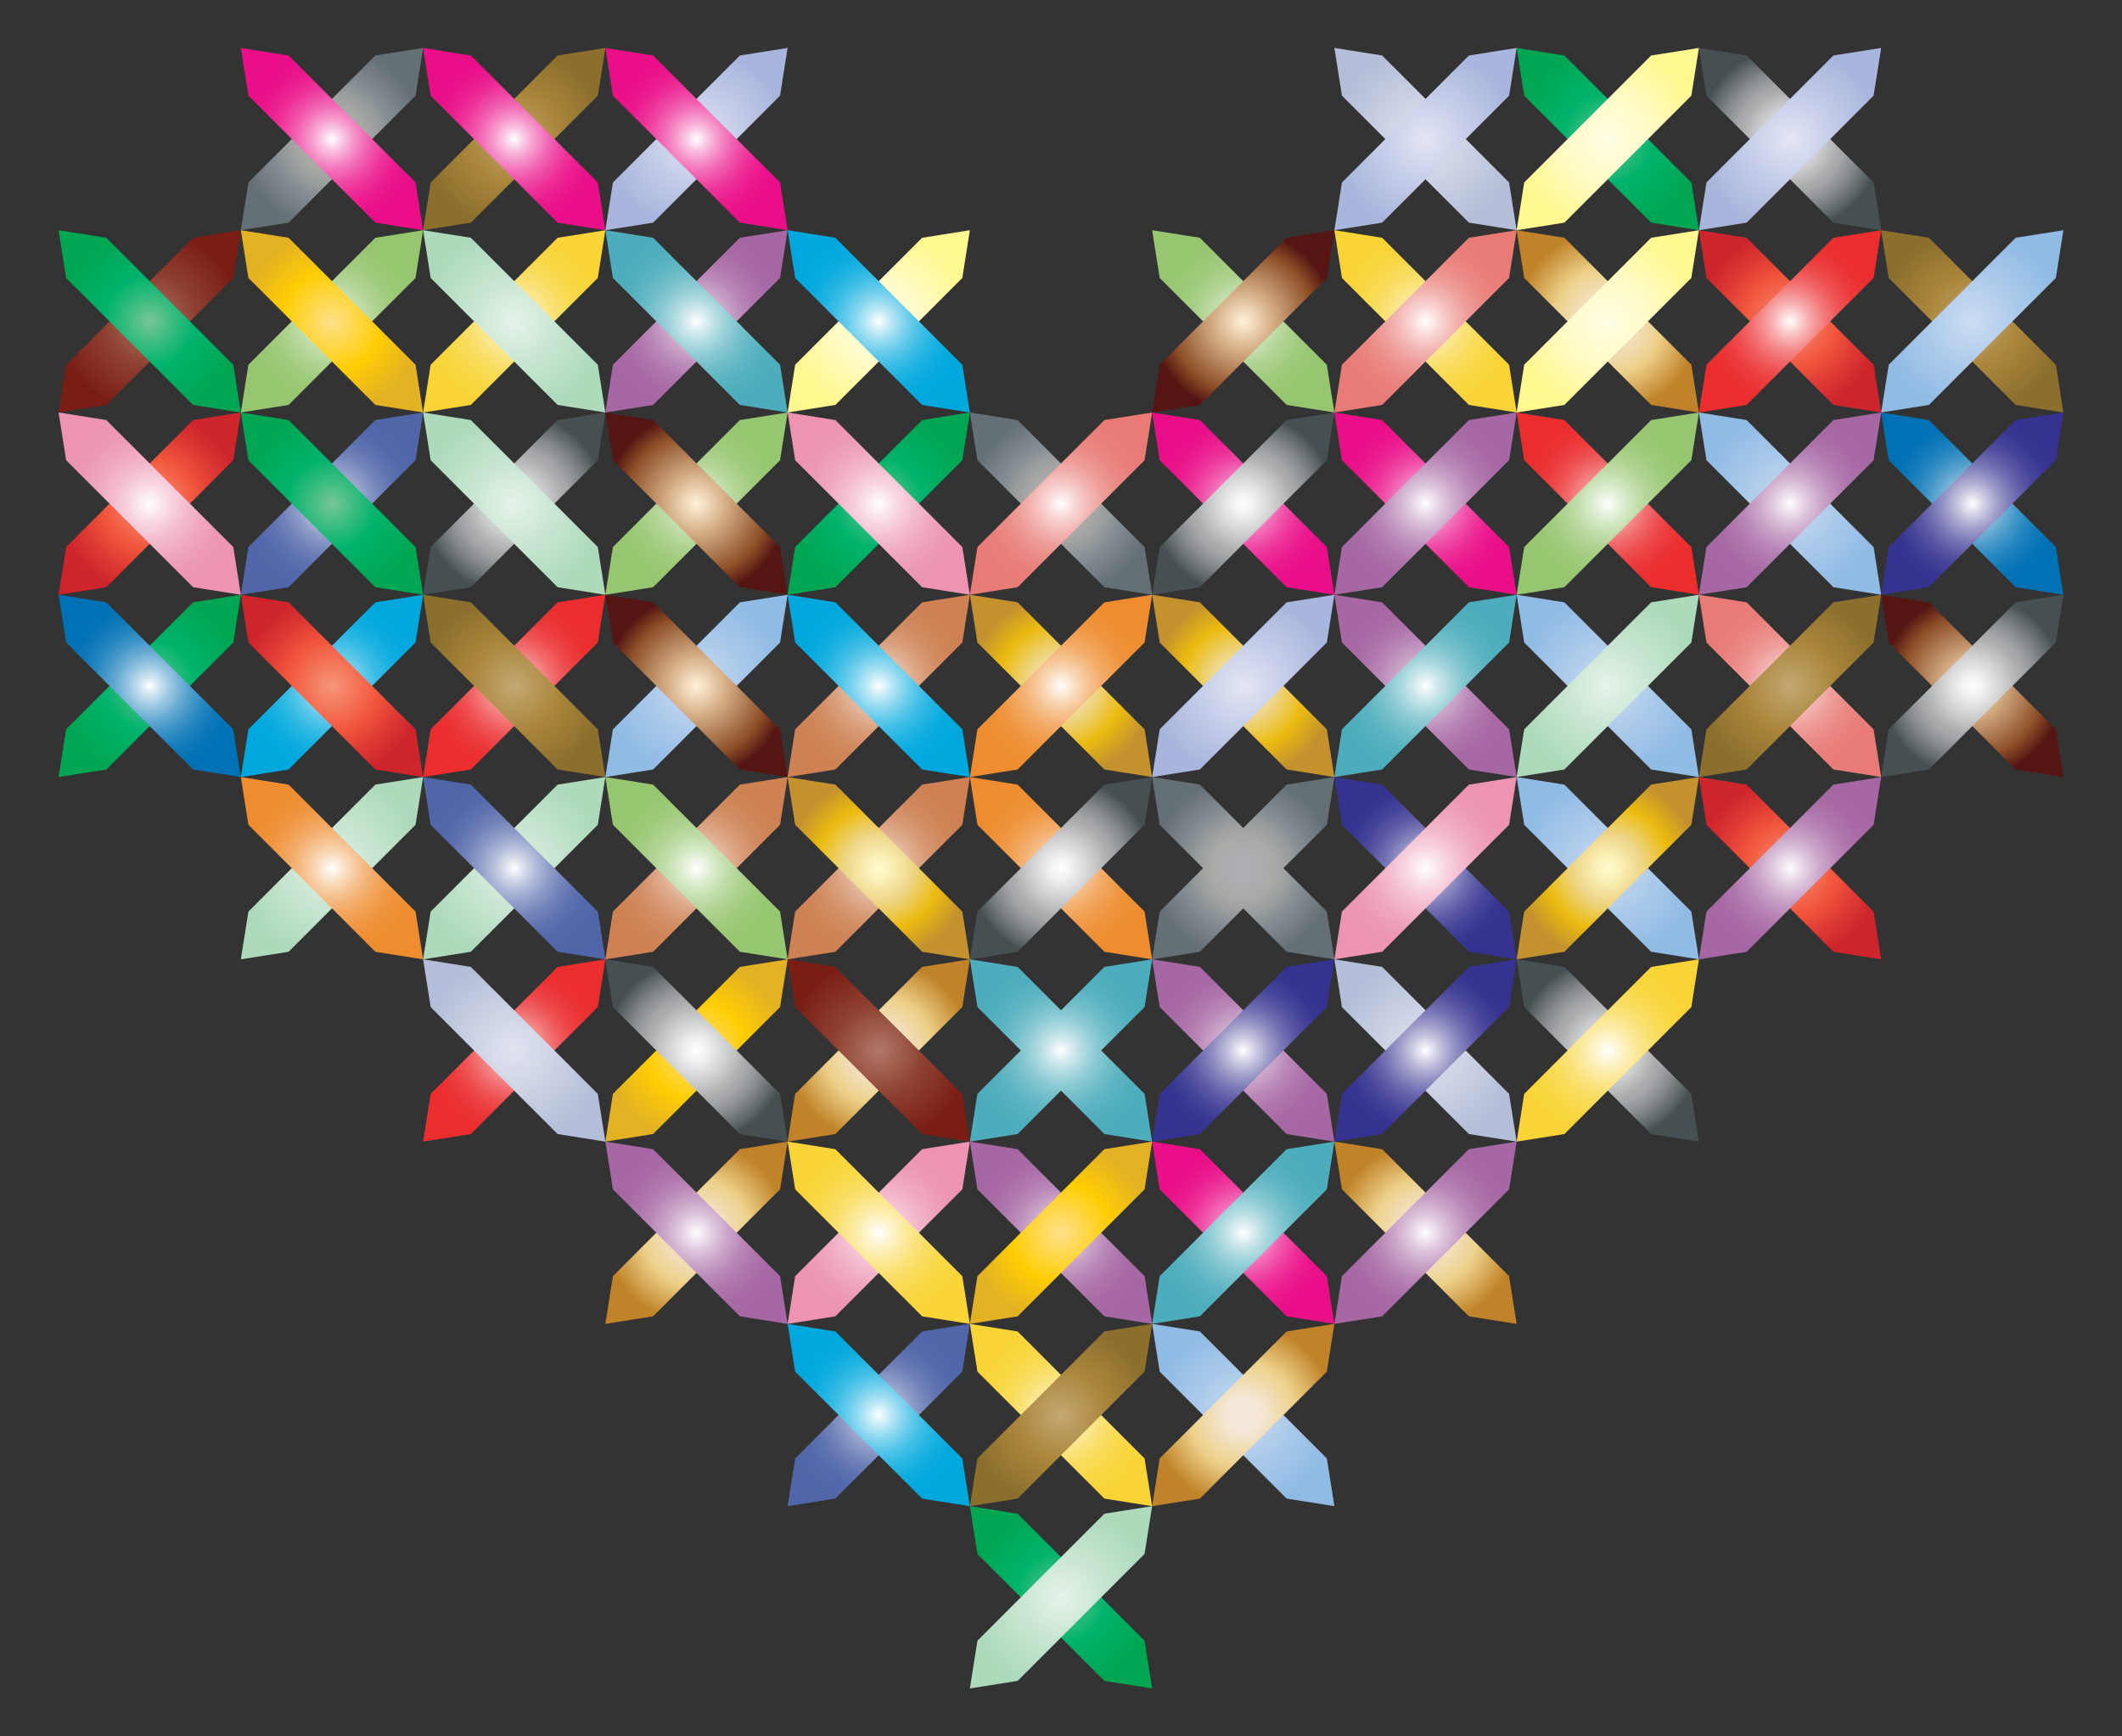 <?xml version="1.0" encoding="utf-8"?>

<!DOCTYPE svg PUBLIC "-//W3C//DTD SVG 1.1//EN" "http://www.w3.org/Graphics/SVG/1.1/DTD/svg11.dtd">
<svg version="1.1" id="Layer_1" xmlns="http://www.w3.org/2000/svg" xmlns:xlink="http://www.w3.org/1999/xlink" x="0px" y="0px"
	 viewBox="0 0 2069.845 1693.51" enable-background="new 0 0 2069.845 1693.51" xml:space="preserve">
<rect x="0" y="0" width="2069.845" height="1693.51" fill="#333333" stroke="none"/>
<g>
	<radialGradient id="SVGID_1_" cx="1034.923" cy="491.199" r="88.889" gradientUnits="userSpaceOnUse">
		<stop  offset="0.006" style="stop-color:#AEB0B7"/>
		<stop  offset="0.316" style="stop-color:#AAAAA8"/>
		<stop  offset="0.354" style="stop-color:#A9A9A6"/>
		<stop  offset="0.5" style="stop-color:#9A9E9E"/>
		<stop  offset="0.674" style="stop-color:#838C92"/>
		<stop  offset="1" style="stop-color:#657076"/>
	</radialGradient>
	<polygon fill="url(#SVGID_1_)" points="1116.443,533.527 1123.812,580.088 1077.251,572.72 1015.326,510.796 953.402,448.871 
		946.034,402.31 992.595,409.679 1054.519,471.603 	"/>
	<radialGradient id="SVGID_2_" cx="1034.923" cy="491.199" r="88.889" gradientUnits="userSpaceOnUse">
		<stop  offset="0" style="stop-color:#FFFFFF"/>
		<stop  offset="0.002" style="stop-color:#FFFEFE"/>
		<stop  offset="0.16" style="stop-color:#F8D6D5"/>
		<stop  offset="0.32" style="stop-color:#F3B6B3"/>
		<stop  offset="0.483" style="stop-color:#EE9C98"/>
		<stop  offset="0.649" style="stop-color:#EB8A85"/>
		<stop  offset="0.819" style="stop-color:#EA7F7A"/>
		<stop  offset="1" style="stop-color:#E97B76"/>
	</radialGradient>
	<polygon fill="url(#SVGID_2_)" points="953.402,533.527 946.034,580.088 992.595,572.72 1054.519,510.796 1116.443,448.871 
		1123.812,402.31 1077.251,409.679 1015.326,471.603 	"/>
	<radialGradient id="SVGID_3_" cx="1034.923" cy="668.977" r="88.889" gradientUnits="userSpaceOnUse">
		<stop  offset="0" style="stop-color:#FFFBCC"/>
		<stop  offset="0.115" style="stop-color:#FBF2BB"/>
		<stop  offset="0.341" style="stop-color:#F0D98E"/>
		<stop  offset="0.371" style="stop-color:#EED688"/>
		<stop  offset="0.685" style="stop-color:#EBBB10"/>
		<stop  offset="1" style="stop-color:#C3922E"/>
	</radialGradient>
	<polygon fill="url(#SVGID_3_)" points="1116.443,711.305 1123.812,757.866 1077.251,750.498 1015.326,688.573 953.402,626.649 
		946.034,580.088 992.595,587.456 1054.519,649.381 	"/>
	<radialGradient id="SVGID_4_" cx="1034.923" cy="668.977" r="88.889" gradientUnits="userSpaceOnUse">
		<stop  offset="0" style="stop-color:#FFFFFF"/>
		<stop  offset="0.048" style="stop-color:#FDF4EA"/>
		<stop  offset="0.176" style="stop-color:#F9D9B9"/>
		<stop  offset="0.308" style="stop-color:#F6C18F"/>
		<stop  offset="0.44" style="stop-color:#F3AE6D"/>
		<stop  offset="0.575" style="stop-color:#F1A052"/>
		<stop  offset="0.711" style="stop-color:#EF953F"/>
		<stop  offset="0.851" style="stop-color:#EE8F34"/>
		<stop  offset="1" style="stop-color:#EE8D30"/>
	</radialGradient>
	<polygon fill="url(#SVGID_4_)" points="953.402,711.305 946.034,757.866 992.595,750.498 1054.519,688.573 1116.443,626.649 
		1123.812,580.088 1077.251,587.456 1015.326,649.381 	"/>
	<radialGradient id="SVGID_5_" cx="1034.923" cy="846.755" r="88.889" gradientUnits="userSpaceOnUse">
		<stop  offset="0" style="stop-color:#FFFFFF"/>
		<stop  offset="0.048" style="stop-color:#FDF4EA"/>
		<stop  offset="0.176" style="stop-color:#F9D9B9"/>
		<stop  offset="0.308" style="stop-color:#F6C18F"/>
		<stop  offset="0.44" style="stop-color:#F3AE6D"/>
		<stop  offset="0.575" style="stop-color:#F1A052"/>
		<stop  offset="0.711" style="stop-color:#EF953F"/>
		<stop  offset="0.851" style="stop-color:#EE8F34"/>
		<stop  offset="1" style="stop-color:#EE8D30"/>
	</radialGradient>
	<polygon fill="url(#SVGID_5_)" points="1116.443,889.083 1123.812,935.644 1077.251,928.276 1015.326,866.351 953.402,804.427 
		946.034,757.866 992.595,765.234 1054.519,827.159 	"/>
	<radialGradient id="SVGID_6_" cx="1034.923" cy="846.755" r="88.889" gradientUnits="userSpaceOnUse">
		<stop  offset="0" style="stop-color:#E5E2DF"/>
		<stop  offset="0" style="stop-color:#F1EFEE"/>
		<stop  offset="0" style="stop-color:#FFFFFF"/>
		<stop  offset="0.126" style="stop-color:#F0F0F1"/>
		<stop  offset="0.366" style="stop-color:#C9CACB"/>
		<stop  offset="0.522" style="stop-color:#ADAEB0"/>
		<stop  offset="0.603" style="stop-color:#A3A5A7"/>
		<stop  offset="0.738" style="stop-color:#898D90"/>
		<stop  offset="0.911" style="stop-color:#5F6769"/>
		<stop  offset="1" style="stop-color:#465053"/>
	</radialGradient>
	<polygon fill="url(#SVGID_6_)" points="953.402,889.083 946.034,935.644 992.595,928.276 1054.519,866.351 1116.443,804.427 
		1123.812,757.866 1077.251,765.234 1015.326,827.159 	"/>
	<radialGradient id="SVGID_7_" cx="1034.923" cy="1024.533" r="88.889" gradientUnits="userSpaceOnUse">
		<stop  offset="0" style="stop-color:#FFFFFF"/>
		<stop  offset="0.117" style="stop-color:#D6ECEF"/>
		<stop  offset="0.257" style="stop-color:#ACD9E0"/>
		<stop  offset="0.399" style="stop-color:#8AC9D3"/>
		<stop  offset="0.543" style="stop-color:#6FBDC9"/>
		<stop  offset="0.69" style="stop-color:#5CB4C2"/>
		<stop  offset="0.84" style="stop-color:#51AFBD"/>
		<stop  offset="1" style="stop-color:#4DADBC"/>
	</radialGradient>
	<polygon fill="url(#SVGID_7_)" points="1116.443,1066.861 1123.812,1113.422 1077.251,1106.053 1015.326,1044.129 953.402,982.205 
		946.034,935.644 992.595,943.012 1054.519,1004.936 	"/>
	<radialGradient id="SVGID_8_" cx="1034.923" cy="1024.533" r="88.889" gradientUnits="userSpaceOnUse">
		<stop  offset="0" style="stop-color:#FFFFFF"/>
		<stop  offset="0.117" style="stop-color:#D6ECEF"/>
		<stop  offset="0.257" style="stop-color:#ACD9E0"/>
		<stop  offset="0.399" style="stop-color:#8AC9D3"/>
		<stop  offset="0.543" style="stop-color:#6FBDC9"/>
		<stop  offset="0.69" style="stop-color:#5CB4C2"/>
		<stop  offset="0.84" style="stop-color:#51AFBD"/>
		<stop  offset="1" style="stop-color:#4DADBC"/>
	</radialGradient>
	<polygon fill="url(#SVGID_8_)" points="953.402,1066.861 946.034,1113.422 992.595,1106.053 1054.519,1044.129 1116.443,982.205 
		1123.812,935.644 1077.251,943.012 1015.326,1004.936 	"/>
	<radialGradient id="SVGID_9_" cx="1034.923" cy="1202.31" r="88.889" gradientUnits="userSpaceOnUse">
		<stop  offset="0" style="stop-color:#FFFFFF"/>
		<stop  offset="0.049" style="stop-color:#F6F0F6"/>
		<stop  offset="0.199" style="stop-color:#DEC6DD"/>
		<stop  offset="0.352" style="stop-color:#CAA4C8"/>
		<stop  offset="0.508" style="stop-color:#BA89B8"/>
		<stop  offset="0.665" style="stop-color:#AF76AD"/>
		<stop  offset="0.828" style="stop-color:#A86BA6"/>
		<stop  offset="1" style="stop-color:#A667A4"/>
	</radialGradient>
	<polygon fill="url(#SVGID_9_)" points="1116.443,1244.638 1123.812,1291.199 1077.251,1283.831 1015.326,1221.907 
		953.402,1159.982 946.034,1113.422 992.595,1120.79 1054.519,1182.714 	"/>
	<radialGradient id="SVGID_10_" cx="1034.923" cy="1202.31" r="88.889" gradientUnits="userSpaceOnUse">
		<stop  offset="0" style="stop-color:#FCF3DD"/>
		<stop  offset="0" style="stop-color:#FDEDC1"/>
		<stop  offset="0" style="stop-color:#FFE18A"/>
		<stop  offset="0.551" style="stop-color:#FFCD03"/>
		<stop  offset="0.668" style="stop-color:#F7C50D"/>
		<stop  offset="1" style="stop-color:#E2B124"/>
	</radialGradient>
	<polygon fill="url(#SVGID_10_)" points="953.402,1244.638 946.034,1291.199 992.595,1283.831 1054.519,1221.907 1116.443,1159.982 
		1123.812,1113.422 1077.251,1120.79 1015.326,1182.714 	"/>
	<radialGradient id="SVGID_11_" cx="1746.034" cy="135.644" r="88.889" gradientUnits="userSpaceOnUse">
		<stop  offset="0" style="stop-color:#E5E2DF"/>
		<stop  offset="0" style="stop-color:#F1EFEE"/>
		<stop  offset="0" style="stop-color:#FFFFFF"/>
		<stop  offset="0.126" style="stop-color:#F0F0F1"/>
		<stop  offset="0.366" style="stop-color:#C9CACB"/>
		<stop  offset="0.522" style="stop-color:#ADAEB0"/>
		<stop  offset="0.603" style="stop-color:#A3A5A7"/>
		<stop  offset="0.738" style="stop-color:#898D90"/>
		<stop  offset="0.911" style="stop-color:#5F6769"/>
		<stop  offset="1" style="stop-color:#465053"/>
	</radialGradient>
	<polygon fill="url(#SVGID_11_)" points="1827.554,177.972 1834.923,224.533 1788.362,217.164 1726.437,155.24 1664.513,93.316 
		1657.145,46.755 1703.706,54.123 1765.63,116.047 	"/>
	<radialGradient id="SVGID_12_" cx="1746.034" cy="135.644" r="88.889" gradientUnits="userSpaceOnUse">
		<stop  offset="0.006" style="stop-color:#E2E5F4"/>
		<stop  offset="0.449" style="stop-color:#C7CEE9"/>
		<stop  offset="1" style="stop-color:#A8B5DC"/>
	</radialGradient>
	<polygon fill="url(#SVGID_12_)" points="1664.513,177.972 1657.145,224.533 1703.706,217.164 1765.63,155.24 1827.554,93.316 
		1834.923,46.755 1788.362,54.123 1726.437,116.047 	"/>
	<radialGradient id="SVGID_13_" cx="1568.256" cy="135.644" r="88.889" gradientUnits="userSpaceOnUse">
		<stop  offset="0" style="stop-color:#77C697"/>
		<stop  offset="0.257" style="stop-color:#38BC80"/>
		<stop  offset="0.5" style="stop-color:#00B36C"/>
		<stop  offset="0.543" style="stop-color:#00B269"/>
		<stop  offset="1" style="stop-color:#00A652"/>
	</radialGradient>
	<polygon fill="url(#SVGID_13_)" points="1649.777,177.972 1657.145,224.533 1610.584,217.164 1548.66,155.24 1486.735,93.316 
		1479.367,46.755 1525.928,54.123 1587.852,116.047 	"/>
	<radialGradient id="SVGID_14_" cx="1568.256" cy="135.644" r="88.889" gradientUnits="userSpaceOnUse">
		<stop  offset="0.006" style="stop-color:#FFFDE3"/>
		<stop  offset="0.449" style="stop-color:#FFFBC8"/>
		<stop  offset="1" style="stop-color:#FFF78F"/>
	</radialGradient>
	<polygon fill="url(#SVGID_14_)" points="1486.735,177.972 1479.367,224.533 1525.928,217.164 1587.852,155.24 1649.777,93.316 
		1657.145,46.755 1610.584,54.123 1548.66,116.047 	"/>
	<radialGradient id="SVGID_15_" cx="1390.478" cy="135.644" r="88.889" gradientUnits="userSpaceOnUse">
		<stop  offset="0" style="stop-color:#E1E4EF"/>
		<stop  offset="0.5" style="stop-color:#CBD1E4"/>
		<stop  offset="1" style="stop-color:#B4BED8"/>
	</radialGradient>
	<polygon fill="url(#SVGID_15_)" points="1471.999,177.972 1479.367,224.533 1432.806,217.164 1370.882,155.24 1308.958,93.316 
		1301.589,46.755 1348.15,54.123 1410.074,116.047 	"/>
	<radialGradient id="SVGID_16_" cx="1390.478" cy="135.644" r="88.889" gradientUnits="userSpaceOnUse">
		<stop  offset="0.006" style="stop-color:#E2E5F4"/>
		<stop  offset="0.449" style="stop-color:#C7CEE9"/>
		<stop  offset="1" style="stop-color:#A8B5DC"/>
	</radialGradient>
	<polygon fill="url(#SVGID_16_)" points="1308.958,177.972 1301.589,224.533 1348.15,217.164 1410.074,155.24 1471.999,93.316 
		1479.367,46.755 1432.806,54.123 1370.882,116.047 	"/>
	<radialGradient id="SVGID_17_" cx="1746.034" cy="313.421" r="88.889" gradientUnits="userSpaceOnUse">
		<stop  offset="0" style="stop-color:#F7977A"/>
		<stop  offset="0.071" style="stop-color:#F68D71"/>
		<stop  offset="0.5" style="stop-color:#F1563C"/>
		<stop  offset="0.745" style="stop-color:#DE3B34"/>
		<stop  offset="1" style="stop-color:#CE242C"/>
	</radialGradient>
	<polygon fill="url(#SVGID_17_)" points="1827.554,355.75 1834.923,402.31 1788.362,394.942 1726.437,333.018 1664.513,271.093 
		1657.145,224.533 1703.706,231.901 1765.63,293.825 	"/>
	<radialGradient id="SVGID_18_" cx="1746.034" cy="313.421" r="88.889" gradientUnits="userSpaceOnUse">
		<stop  offset="0" style="stop-color:#FFFFFF"/>
		<stop  offset="0.055" style="stop-color:#FDE8E8"/>
		<stop  offset="0.182" style="stop-color:#F8B6B7"/>
		<stop  offset="0.312" style="stop-color:#F48C8D"/>
		<stop  offset="0.444" style="stop-color:#F16A6B"/>
		<stop  offset="0.578" style="stop-color:#EE4F50"/>
		<stop  offset="0.713" style="stop-color:#EC3C3D"/>
		<stop  offset="0.852" style="stop-color:#EB3132"/>
		<stop  offset="1" style="stop-color:#EB2D2E"/>
	</radialGradient>
	<polygon fill="url(#SVGID_18_)" points="1664.513,355.75 1657.145,402.31 1703.706,394.942 1765.63,333.018 1827.554,271.093 
		1834.923,224.533 1788.362,231.901 1726.437,293.825 	"/>
	<radialGradient id="SVGID_19_" cx="1923.812" cy="313.421" r="88.889" gradientUnits="userSpaceOnUse">
		<stop  offset="0" style="stop-color:#C4A873"/>
		<stop  offset="0.5" style="stop-color:#AA863B"/>
		<stop  offset="1" style="stop-color:#8C6F2D"/>
	</radialGradient>
	<polygon fill="url(#SVGID_19_)" points="2005.332,355.75 2012.7,402.31 1966.14,394.942 1904.215,333.018 1842.291,271.093 
		1834.923,224.533 1881.483,231.901 1943.408,293.825 	"/>
	<radialGradient id="SVGID_20_" cx="1923.812" cy="313.421" r="88.889" gradientUnits="userSpaceOnUse">
		<stop  offset="0" style="stop-color:#CCDDF2"/>
		<stop  offset="0.5" style="stop-color:#ACCAEA"/>
		<stop  offset="0.572" style="stop-color:#A7C8E9"/>
		<stop  offset="1" style="stop-color:#90BBE4"/>
	</radialGradient>
	<polygon fill="url(#SVGID_20_)" points="1842.291,355.75 1834.923,402.31 1881.483,394.942 1943.408,333.018 2005.332,271.093 
		2012.7,224.533 1966.14,231.901 1904.215,293.825 	"/>
	<radialGradient id="SVGID_21_" cx="1568.256" cy="313.421" r="88.889" gradientUnits="userSpaceOnUse">
		<stop  offset="0.18" style="stop-color:#F4E8D9"/>
		<stop  offset="0.59" style="stop-color:#EDD089"/>
		<stop  offset="1" style="stop-color:#C08329"/>
	</radialGradient>
	<polygon fill="url(#SVGID_21_)" points="1649.777,355.75 1657.145,402.31 1610.584,394.942 1548.66,333.018 1486.735,271.093 
		1479.367,224.533 1525.928,231.901 1587.852,293.825 	"/>
	<radialGradient id="SVGID_22_" cx="1568.256" cy="313.421" r="88.889" gradientUnits="userSpaceOnUse">
		<stop  offset="0.006" style="stop-color:#FFFDE3"/>
		<stop  offset="0.449" style="stop-color:#FFFBC8"/>
		<stop  offset="1" style="stop-color:#FFF78F"/>
	</radialGradient>
	<polygon fill="url(#SVGID_22_)" points="1486.735,355.75 1479.367,402.31 1525.928,394.942 1587.852,333.018 1649.777,271.093 
		1657.145,224.533 1610.584,231.901 1548.66,293.825 	"/>
	<radialGradient id="SVGID_23_" cx="1390.478" cy="313.421" r="88.889" gradientUnits="userSpaceOnUse">
		<stop  offset="0" style="stop-color:#FFFFFF"/>
		<stop  offset="0.14" style="stop-color:#FDF4CC"/>
		<stop  offset="0.286" style="stop-color:#FCEA9F"/>
		<stop  offset="0.433" style="stop-color:#FAE279"/>
		<stop  offset="0.578" style="stop-color:#F9DC5C"/>
		<stop  offset="0.722" style="stop-color:#F9D848"/>
		<stop  offset="0.864" style="stop-color:#F8D53B"/>
		<stop  offset="1" style="stop-color:#F8D437"/>
	</radialGradient>
	<polygon fill="url(#SVGID_23_)" points="1471.999,355.75 1479.367,402.31 1432.806,394.942 1370.882,333.018 1308.958,271.093 
		1301.589,224.533 1348.15,231.901 1410.074,293.825 	"/>
	<radialGradient id="SVGID_24_" cx="1390.478" cy="313.421" r="88.889" gradientUnits="userSpaceOnUse">
		<stop  offset="0" style="stop-color:#FFFFFF"/>
		<stop  offset="0.002" style="stop-color:#FFFEFE"/>
		<stop  offset="0.16" style="stop-color:#F8D6D5"/>
		<stop  offset="0.32" style="stop-color:#F3B6B3"/>
		<stop  offset="0.483" style="stop-color:#EE9C98"/>
		<stop  offset="0.649" style="stop-color:#EB8A85"/>
		<stop  offset="0.819" style="stop-color:#EA7F7A"/>
		<stop  offset="1" style="stop-color:#E97B76"/>
	</radialGradient>
	<polygon fill="url(#SVGID_24_)" points="1308.958,355.75 1301.589,402.31 1348.15,394.942 1410.074,333.018 1471.999,271.093 
		1479.367,224.533 1432.806,231.901 1370.882,293.825 	"/>
	<radialGradient id="SVGID_25_" cx="1212.7" cy="313.421" r="88.889" gradientUnits="userSpaceOnUse">
		<stop  offset="0" style="stop-color:#FFFFFF"/>
		<stop  offset="0.024" style="stop-color:#FAFCF8"/>
		<stop  offset="0.177" style="stop-color:#DBECCE"/>
		<stop  offset="0.334" style="stop-color:#C2DEAC"/>
		<stop  offset="0.492" style="stop-color:#AFD391"/>
		<stop  offset="0.653" style="stop-color:#A1CC7E"/>
		<stop  offset="0.818" style="stop-color:#99C773"/>
		<stop  offset="0.994" style="stop-color:#96C66F"/>
	</radialGradient>
	<polygon fill="url(#SVGID_25_)" points="1294.221,355.75 1301.589,402.31 1255.028,394.942 1193.104,333.018 1131.18,271.093 
		1123.812,224.533 1170.372,231.901 1232.297,293.825 	"/>
	<radialGradient id="SVGID_26_" cx="1212.7" cy="313.421" r="88.889" gradientUnits="userSpaceOnUse">
		<stop  offset="0" style="stop-color:#FFF2DB"/>
		<stop  offset="0.309" style="stop-color:#D7B189"/>
		<stop  offset="0.751" style="stop-color:#92562D"/>
		<stop  offset="0.781" style="stop-color:#8D5027"/>
		<stop  offset="1" style="stop-color:#541513"/>
	</radialGradient>
	<polygon fill="url(#SVGID_26_)" points="1131.18,355.75 1123.812,402.31 1170.372,394.942 1232.297,333.018 1294.221,271.093 
		1301.589,224.533 1255.028,231.901 1193.104,293.825 	"/>
	<radialGradient id="SVGID_27_" cx="1746.034" cy="491.199" r="88.889" gradientUnits="userSpaceOnUse">
		<stop  offset="0" style="stop-color:#CCDDF2"/>
		<stop  offset="0.5" style="stop-color:#ACCAEA"/>
		<stop  offset="0.572" style="stop-color:#A7C8E9"/>
		<stop  offset="1" style="stop-color:#90BBE4"/>
	</radialGradient>
	<polygon fill="url(#SVGID_27_)" points="1827.554,533.527 1834.923,580.088 1788.362,572.72 1726.437,510.796 1664.513,448.871 
		1657.145,402.31 1703.706,409.679 1765.63,471.603 	"/>
	<radialGradient id="SVGID_28_" cx="1746.034" cy="491.199" r="88.889" gradientUnits="userSpaceOnUse">
		<stop  offset="0" style="stop-color:#FFFFFF"/>
		<stop  offset="0.049" style="stop-color:#F6F0F6"/>
		<stop  offset="0.199" style="stop-color:#DEC6DD"/>
		<stop  offset="0.352" style="stop-color:#CAA4C8"/>
		<stop  offset="0.508" style="stop-color:#BA89B8"/>
		<stop  offset="0.665" style="stop-color:#AF76AD"/>
		<stop  offset="0.828" style="stop-color:#A86BA6"/>
		<stop  offset="1" style="stop-color:#A667A4"/>
	</radialGradient>
	<polygon fill="url(#SVGID_28_)" points="1664.513,533.527 1657.145,580.088 1703.706,572.72 1765.63,510.796 1827.554,448.871 
		1834.923,402.31 1788.362,409.679 1726.437,471.603 	"/>
	<radialGradient id="SVGID_29_" cx="1923.812" cy="491.199" r="88.889" gradientUnits="userSpaceOnUse">
		<stop  offset="0" style="stop-color:#FFFFFF"/>
		<stop  offset="0.11" style="stop-color:#CBE2F0"/>
		<stop  offset="0.239" style="stop-color:#96C5E1"/>
		<stop  offset="0.37" style="stop-color:#68ABD3"/>
		<stop  offset="0.499" style="stop-color:#4396C8"/>
		<stop  offset="0.628" style="stop-color:#2586C0"/>
		<stop  offset="0.755" style="stop-color:#117ABA"/>
		<stop  offset="0.879" style="stop-color:#0473B6"/>
		<stop  offset="1" style="stop-color:#0071B5"/>
	</radialGradient>
	<polygon fill="url(#SVGID_29_)" points="2005.332,533.527 2012.7,580.088 1966.14,572.72 1904.215,510.796 1842.291,448.871 
		1834.923,402.31 1881.483,409.679 1943.408,471.603 	"/>
	<radialGradient id="SVGID_30_" cx="1923.812" cy="491.199" r="88.889" gradientUnits="userSpaceOnUse">
		<stop  offset="0" style="stop-color:#FFFFFF"/>
		<stop  offset="0.005" style="stop-color:#FDFDFE"/>
		<stop  offset="0.149" style="stop-color:#C9C8E1"/>
		<stop  offset="0.295" style="stop-color:#9B9AC8"/>
		<stop  offset="0.44" style="stop-color:#7674B4"/>
		<stop  offset="0.584" style="stop-color:#5A57A4"/>
		<stop  offset="0.726" style="stop-color:#454399"/>
		<stop  offset="0.865" style="stop-color:#393692"/>
		<stop  offset="1" style="stop-color:#353290"/>
	</radialGradient>
	<polygon fill="url(#SVGID_30_)" points="1842.291,533.527 1834.923,580.088 1881.483,572.72 1943.408,510.796 2005.332,448.871 
		2012.7,402.31 1966.14,409.679 1904.215,471.603 	"/>
	<radialGradient id="SVGID_31_" cx="1568.256" cy="491.199" r="88.889" gradientUnits="userSpaceOnUse">
		<stop  offset="0" style="stop-color:#FFFFFF"/>
		<stop  offset="0.055" style="stop-color:#FDE8E8"/>
		<stop  offset="0.182" style="stop-color:#F8B6B7"/>
		<stop  offset="0.312" style="stop-color:#F48C8D"/>
		<stop  offset="0.444" style="stop-color:#F16A6B"/>
		<stop  offset="0.578" style="stop-color:#EE4F50"/>
		<stop  offset="0.713" style="stop-color:#EC3C3D"/>
		<stop  offset="0.852" style="stop-color:#EB3132"/>
		<stop  offset="1" style="stop-color:#EB2D2E"/>
	</radialGradient>
	<polygon fill="url(#SVGID_31_)" points="1649.777,533.527 1657.145,580.088 1610.584,572.72 1548.66,510.796 1486.735,448.871 
		1479.367,402.31 1525.928,409.679 1587.852,471.603 	"/>
	<radialGradient id="SVGID_32_" cx="1568.256" cy="491.199" r="88.889" gradientUnits="userSpaceOnUse">
		<stop  offset="0" style="stop-color:#FFFFFF"/>
		<stop  offset="0.024" style="stop-color:#FAFCF8"/>
		<stop  offset="0.177" style="stop-color:#DBECCE"/>
		<stop  offset="0.334" style="stop-color:#C2DEAC"/>
		<stop  offset="0.492" style="stop-color:#AFD391"/>
		<stop  offset="0.653" style="stop-color:#A1CC7E"/>
		<stop  offset="0.818" style="stop-color:#99C773"/>
		<stop  offset="0.994" style="stop-color:#96C66F"/>
	</radialGradient>
	<polygon fill="url(#SVGID_32_)" points="1486.735,533.527 1479.367,580.088 1525.928,572.72 1587.852,510.796 1649.777,448.871 
		1657.145,402.31 1610.584,409.679 1548.66,471.603 	"/>
	<radialGradient id="SVGID_33_" cx="1390.478" cy="491.199" r="88.889" gradientUnits="userSpaceOnUse">
		<stop  offset="0" style="stop-color:#FFFFFF"/>
		<stop  offset="0.114" style="stop-color:#FAC8E4"/>
		<stop  offset="0.234" style="stop-color:#F697CC"/>
		<stop  offset="0.356" style="stop-color:#F26DB7"/>
		<stop  offset="0.479" style="stop-color:#EF4BA6"/>
		<stop  offset="0.604" style="stop-color:#ED3099"/>
		<stop  offset="0.731" style="stop-color:#EB1D8F"/>
		<stop  offset="0.861" style="stop-color:#EA128A"/>
		<stop  offset="1" style="stop-color:#EA0E88"/>
	</radialGradient>
	<polygon fill="url(#SVGID_33_)" points="1471.999,533.527 1479.367,580.088 1432.806,572.72 1370.882,510.796 1308.958,448.871 
		1301.589,402.31 1348.15,409.679 1410.074,471.603 	"/>
	<radialGradient id="SVGID_34_" cx="1390.478" cy="491.199" r="88.889" gradientUnits="userSpaceOnUse">
		<stop  offset="0" style="stop-color:#FFFFFF"/>
		<stop  offset="0.049" style="stop-color:#F6F0F6"/>
		<stop  offset="0.199" style="stop-color:#DEC6DD"/>
		<stop  offset="0.352" style="stop-color:#CAA4C8"/>
		<stop  offset="0.508" style="stop-color:#BA89B8"/>
		<stop  offset="0.665" style="stop-color:#AF76AD"/>
		<stop  offset="0.828" style="stop-color:#A86BA6"/>
		<stop  offset="1" style="stop-color:#A667A4"/>
	</radialGradient>
	<polygon fill="url(#SVGID_34_)" points="1308.958,533.527 1301.589,580.088 1348.15,572.72 1410.074,510.796 1471.999,448.871 
		1479.367,402.31 1432.806,409.679 1370.882,471.603 	"/>
	<radialGradient id="SVGID_35_" cx="1212.7" cy="491.199" r="88.889" gradientUnits="userSpaceOnUse">
		<stop  offset="0" style="stop-color:#FFFFFF"/>
		<stop  offset="0.114" style="stop-color:#FAC8E4"/>
		<stop  offset="0.234" style="stop-color:#F697CC"/>
		<stop  offset="0.356" style="stop-color:#F26DB7"/>
		<stop  offset="0.479" style="stop-color:#EF4BA6"/>
		<stop  offset="0.604" style="stop-color:#ED3099"/>
		<stop  offset="0.731" style="stop-color:#EB1D8F"/>
		<stop  offset="0.861" style="stop-color:#EA128A"/>
		<stop  offset="1" style="stop-color:#EA0E88"/>
	</radialGradient>
	<polygon fill="url(#SVGID_35_)" points="1294.221,533.527 1301.589,580.088 1255.028,572.72 1193.104,510.796 1131.18,448.871 
		1123.812,402.31 1170.372,409.679 1232.297,471.603 	"/>
	<radialGradient id="SVGID_36_" cx="1212.7" cy="491.199" r="88.889" gradientUnits="userSpaceOnUse">
		<stop  offset="0" style="stop-color:#E5E2DF"/>
		<stop  offset="0" style="stop-color:#F1EFEE"/>
		<stop  offset="0" style="stop-color:#FFFFFF"/>
		<stop  offset="0.126" style="stop-color:#F0F0F1"/>
		<stop  offset="0.366" style="stop-color:#C9CACB"/>
		<stop  offset="0.522" style="stop-color:#ADAEB0"/>
		<stop  offset="0.603" style="stop-color:#A3A5A7"/>
		<stop  offset="0.738" style="stop-color:#898D90"/>
		<stop  offset="0.911" style="stop-color:#5F6769"/>
		<stop  offset="1" style="stop-color:#465053"/>
	</radialGradient>
	<polygon fill="url(#SVGID_36_)" points="1131.18,533.527 1123.812,580.088 1170.372,572.72 1232.297,510.796 1294.221,448.871 
		1301.589,402.31 1255.028,409.679 1193.104,471.603 	"/>
	<radialGradient id="SVGID_37_" cx="1746.034" cy="668.977" r="88.889" gradientUnits="userSpaceOnUse">
		<stop  offset="0" style="stop-color:#FFFFFF"/>
		<stop  offset="0.002" style="stop-color:#FFFEFE"/>
		<stop  offset="0.16" style="stop-color:#F8D6D5"/>
		<stop  offset="0.32" style="stop-color:#F3B6B3"/>
		<stop  offset="0.483" style="stop-color:#EE9C98"/>
		<stop  offset="0.649" style="stop-color:#EB8A85"/>
		<stop  offset="0.819" style="stop-color:#EA7F7A"/>
		<stop  offset="1" style="stop-color:#E97B76"/>
	</radialGradient>
	<polygon fill="url(#SVGID_37_)" points="1827.554,711.305 1834.923,757.866 1788.362,750.498 1726.437,688.573 1664.513,626.649 
		1657.145,580.088 1703.706,587.456 1765.63,649.381 	"/>
	<radialGradient id="SVGID_38_" cx="1746.034" cy="668.977" r="88.889" gradientUnits="userSpaceOnUse">
		<stop  offset="0" style="stop-color:#C4A873"/>
		<stop  offset="0.5" style="stop-color:#AA863B"/>
		<stop  offset="1" style="stop-color:#8C6F2D"/>
	</radialGradient>
	<polygon fill="url(#SVGID_38_)" points="1664.513,711.305 1657.145,757.866 1703.706,750.498 1765.63,688.573 1827.554,626.649 
		1834.923,580.088 1788.362,587.456 1726.437,649.381 	"/>
	<radialGradient id="SVGID_39_" cx="1923.812" cy="668.977" r="88.889" gradientUnits="userSpaceOnUse">
		<stop  offset="0" style="stop-color:#FFF2DB"/>
		<stop  offset="0.309" style="stop-color:#D7B189"/>
		<stop  offset="0.751" style="stop-color:#92562D"/>
		<stop  offset="0.781" style="stop-color:#8D5027"/>
		<stop  offset="1" style="stop-color:#541513"/>
	</radialGradient>
	<polygon fill="url(#SVGID_39_)" points="2005.332,711.305 2012.7,757.866 1966.14,750.498 1904.215,688.573 1842.291,626.649 
		1834.923,580.088 1881.483,587.456 1943.408,649.381 	"/>
	<radialGradient id="SVGID_40_" cx="1923.812" cy="668.977" r="88.889" gradientUnits="userSpaceOnUse">
		<stop  offset="0" style="stop-color:#E5E2DF"/>
		<stop  offset="0" style="stop-color:#F1EFEE"/>
		<stop  offset="0" style="stop-color:#FFFFFF"/>
		<stop  offset="0.126" style="stop-color:#F0F0F1"/>
		<stop  offset="0.366" style="stop-color:#C9CACB"/>
		<stop  offset="0.522" style="stop-color:#ADAEB0"/>
		<stop  offset="0.603" style="stop-color:#A3A5A7"/>
		<stop  offset="0.738" style="stop-color:#898D90"/>
		<stop  offset="0.911" style="stop-color:#5F6769"/>
		<stop  offset="1" style="stop-color:#465053"/>
	</radialGradient>
	<polygon fill="url(#SVGID_40_)" points="1842.291,711.305 1834.923,757.866 1881.483,750.498 1943.408,688.573 2005.332,626.649 
		2012.7,580.088 1966.14,587.456 1904.215,649.381 	"/>
	<radialGradient id="SVGID_41_" cx="1568.256" cy="668.977" r="88.889" gradientUnits="userSpaceOnUse">
		<stop  offset="0" style="stop-color:#CCDDF2"/>
		<stop  offset="0.5" style="stop-color:#ACCAEA"/>
		<stop  offset="0.572" style="stop-color:#A7C8E9"/>
		<stop  offset="1" style="stop-color:#90BBE4"/>
	</radialGradient>
	<polygon fill="url(#SVGID_41_)" points="1649.777,711.305 1657.145,757.866 1610.584,750.498 1548.66,688.573 1486.735,626.649 
		1479.367,580.088 1525.928,587.456 1587.852,649.381 	"/>
	<radialGradient id="SVGID_42_" cx="1568.256" cy="668.977" r="88.889" gradientUnits="userSpaceOnUse">
		<stop  offset="0.006" style="stop-color:#E6F3E9"/>
		<stop  offset="0.449" style="stop-color:#C9E6D2"/>
		<stop  offset="1" style="stop-color:#ACDABB"/>
	</radialGradient>
	<polygon fill="url(#SVGID_42_)" points="1486.735,711.305 1479.367,757.866 1525.928,750.498 1587.852,688.573 1649.777,626.649 
		1657.145,580.088 1610.584,587.456 1548.66,649.381 	"/>
	<radialGradient id="SVGID_43_" cx="1390.478" cy="668.977" r="88.889" gradientUnits="userSpaceOnUse">
		<stop  offset="0" style="stop-color:#FFFFFF"/>
		<stop  offset="0.049" style="stop-color:#F6F0F6"/>
		<stop  offset="0.199" style="stop-color:#DEC6DD"/>
		<stop  offset="0.352" style="stop-color:#CAA4C8"/>
		<stop  offset="0.508" style="stop-color:#BA89B8"/>
		<stop  offset="0.665" style="stop-color:#AF76AD"/>
		<stop  offset="0.828" style="stop-color:#A86BA6"/>
		<stop  offset="1" style="stop-color:#A667A4"/>
	</radialGradient>
	<polygon fill="url(#SVGID_43_)" points="1471.999,711.305 1479.367,757.866 1432.806,750.498 1370.882,688.573 1308.958,626.649 
		1301.589,580.088 1348.15,587.456 1410.074,649.381 	"/>
	<radialGradient id="SVGID_44_" cx="1390.478" cy="668.977" r="88.889" gradientUnits="userSpaceOnUse">
		<stop  offset="0" style="stop-color:#FFFFFF"/>
		<stop  offset="0.117" style="stop-color:#D6ECEF"/>
		<stop  offset="0.257" style="stop-color:#ACD9E0"/>
		<stop  offset="0.399" style="stop-color:#8AC9D3"/>
		<stop  offset="0.543" style="stop-color:#6FBDC9"/>
		<stop  offset="0.69" style="stop-color:#5CB4C2"/>
		<stop  offset="0.84" style="stop-color:#51AFBD"/>
		<stop  offset="1" style="stop-color:#4DADBC"/>
	</radialGradient>
	<polygon fill="url(#SVGID_44_)" points="1308.958,711.305 1301.589,757.866 1348.15,750.498 1410.074,688.573 1471.999,626.649 
		1479.367,580.088 1432.806,587.456 1370.882,649.381 	"/>
	<radialGradient id="SVGID_45_" cx="1212.7" cy="668.977" r="88.889" gradientUnits="userSpaceOnUse">
		<stop  offset="0" style="stop-color:#FFFBCC"/>
		<stop  offset="0.115" style="stop-color:#FBF2BB"/>
		<stop  offset="0.341" style="stop-color:#F0D98E"/>
		<stop  offset="0.371" style="stop-color:#EED688"/>
		<stop  offset="0.685" style="stop-color:#EBBB10"/>
		<stop  offset="1" style="stop-color:#C3922E"/>
	</radialGradient>
	<polygon fill="url(#SVGID_45_)" points="1294.221,711.305 1301.589,757.866 1255.028,750.498 1193.104,688.573 1131.18,626.649 
		1123.812,580.088 1170.372,587.456 1232.297,649.381 	"/>
	<radialGradient id="SVGID_46_" cx="1212.7" cy="668.977" r="88.889" gradientUnits="userSpaceOnUse">
		<stop  offset="0.006" style="stop-color:#E2E5F4"/>
		<stop  offset="0.449" style="stop-color:#C7CEE9"/>
		<stop  offset="1" style="stop-color:#A8B5DC"/>
	</radialGradient>
	<polygon fill="url(#SVGID_46_)" points="1131.18,711.305 1123.812,757.866 1170.372,750.498 1232.297,688.573 1294.221,626.649 
		1301.589,580.088 1255.028,587.456 1193.104,649.381 	"/>
	<radialGradient id="SVGID_47_" cx="1746.034" cy="846.755" r="88.889" gradientUnits="userSpaceOnUse">
		<stop  offset="0" style="stop-color:#F7977A"/>
		<stop  offset="0.071" style="stop-color:#F68D71"/>
		<stop  offset="0.5" style="stop-color:#F1563C"/>
		<stop  offset="0.745" style="stop-color:#DE3B34"/>
		<stop  offset="1" style="stop-color:#CE242C"/>
	</radialGradient>
	<polygon fill="url(#SVGID_47_)" points="1827.554,889.083 1834.923,935.644 1788.362,928.276 1726.437,866.351 1664.513,804.427 
		1657.145,757.866 1703.706,765.234 1765.63,827.159 	"/>
	<radialGradient id="SVGID_48_" cx="1746.034" cy="846.755" r="88.889" gradientUnits="userSpaceOnUse">
		<stop  offset="0" style="stop-color:#FFFFFF"/>
		<stop  offset="0.049" style="stop-color:#F6F0F6"/>
		<stop  offset="0.199" style="stop-color:#DEC6DD"/>
		<stop  offset="0.352" style="stop-color:#CAA4C8"/>
		<stop  offset="0.508" style="stop-color:#BA89B8"/>
		<stop  offset="0.665" style="stop-color:#AF76AD"/>
		<stop  offset="0.828" style="stop-color:#A86BA6"/>
		<stop  offset="1" style="stop-color:#A667A4"/>
	</radialGradient>
	<polygon fill="url(#SVGID_48_)" points="1664.513,889.083 1657.145,935.644 1703.706,928.276 1765.63,866.351 1827.554,804.427 
		1834.923,757.866 1788.362,765.234 1726.437,827.159 	"/>
	<radialGradient id="SVGID_49_" cx="1568.256" cy="846.755" r="88.889" gradientUnits="userSpaceOnUse">
		<stop  offset="0" style="stop-color:#CCDDF2"/>
		<stop  offset="0.5" style="stop-color:#ACCAEA"/>
		<stop  offset="0.572" style="stop-color:#A7C8E9"/>
		<stop  offset="1" style="stop-color:#90BBE4"/>
	</radialGradient>
	<polygon fill="url(#SVGID_49_)" points="1649.777,889.083 1657.145,935.644 1610.584,928.276 1548.66,866.351 1486.735,804.427 
		1479.367,757.866 1525.928,765.234 1587.852,827.159 	"/>
	<radialGradient id="SVGID_50_" cx="1568.256" cy="846.755" r="88.889" gradientUnits="userSpaceOnUse">
		<stop  offset="0" style="stop-color:#FFFBCC"/>
		<stop  offset="0.115" style="stop-color:#FBF2BB"/>
		<stop  offset="0.341" style="stop-color:#F0D98E"/>
		<stop  offset="0.371" style="stop-color:#EED688"/>
		<stop  offset="0.685" style="stop-color:#EBBB10"/>
		<stop  offset="1" style="stop-color:#C3922E"/>
	</radialGradient>
	<polygon fill="url(#SVGID_50_)" points="1486.735,889.083 1479.367,935.644 1525.928,928.276 1587.852,866.351 1649.777,804.427 
		1657.145,757.866 1610.584,765.234 1548.66,827.159 	"/>
	<radialGradient id="SVGID_51_" cx="1390.478" cy="846.755" r="88.889" gradientUnits="userSpaceOnUse">
		<stop  offset="0" style="stop-color:#FFFFFF"/>
		<stop  offset="0.005" style="stop-color:#FDFDFE"/>
		<stop  offset="0.149" style="stop-color:#C9C8E1"/>
		<stop  offset="0.295" style="stop-color:#9B9AC8"/>
		<stop  offset="0.44" style="stop-color:#7674B4"/>
		<stop  offset="0.584" style="stop-color:#5A57A4"/>
		<stop  offset="0.726" style="stop-color:#454399"/>
		<stop  offset="0.865" style="stop-color:#393692"/>
		<stop  offset="1" style="stop-color:#353290"/>
	</radialGradient>
	<polygon fill="url(#SVGID_51_)" points="1471.999,889.083 1479.367,935.644 1432.806,928.276 1370.882,866.351 1308.958,804.427 
		1301.589,757.866 1348.15,765.234 1410.074,827.159 	"/>
	<radialGradient id="SVGID_52_" cx="1390.478" cy="846.755" r="88.889" gradientUnits="userSpaceOnUse">
		<stop  offset="0" style="stop-color:#FFFFFF"/>
		<stop  offset="0.018" style="stop-color:#FEFBFC"/>
		<stop  offset="0.218" style="stop-color:#F8D6E2"/>
		<stop  offset="0.418" style="stop-color:#F3B9CD"/>
		<stop  offset="0.617" style="stop-color:#EFA5BE"/>
		<stop  offset="0.812" style="stop-color:#ED98B5"/>
		<stop  offset="1" style="stop-color:#EC94B2"/>
	</radialGradient>
	<polygon fill="url(#SVGID_52_)" points="1308.958,889.083 1301.589,935.644 1348.15,928.276 1410.074,866.351 1471.999,804.427 
		1479.367,757.866 1432.806,765.234 1370.882,827.159 	"/>
	<radialGradient id="SVGID_53_" cx="1212.7" cy="846.755" r="88.889" gradientUnits="userSpaceOnUse">
		<stop  offset="0.006" style="stop-color:#AEB0B7"/>
		<stop  offset="0.316" style="stop-color:#AAAAA8"/>
		<stop  offset="0.354" style="stop-color:#A9A9A6"/>
		<stop  offset="0.5" style="stop-color:#9A9E9E"/>
		<stop  offset="0.674" style="stop-color:#838C92"/>
		<stop  offset="1" style="stop-color:#657076"/>
	</radialGradient>
	<polygon fill="url(#SVGID_53_)" points="1294.221,889.083 1301.589,935.644 1255.028,928.276 1193.104,866.351 1131.18,804.427 
		1123.812,757.866 1170.372,765.234 1232.297,827.159 	"/>
	<radialGradient id="SVGID_54_" cx="1212.7" cy="846.755" r="88.889" gradientUnits="userSpaceOnUse">
		<stop  offset="0.006" style="stop-color:#AEB0B7"/>
		<stop  offset="0.316" style="stop-color:#AAAAA8"/>
		<stop  offset="0.354" style="stop-color:#A9A9A6"/>
		<stop  offset="0.5" style="stop-color:#9A9E9E"/>
		<stop  offset="0.674" style="stop-color:#838C92"/>
		<stop  offset="1" style="stop-color:#657076"/>
	</radialGradient>
	<polygon fill="url(#SVGID_54_)" points="1131.18,889.083 1123.812,935.644 1170.372,928.276 1232.297,866.351 1294.221,804.427 
		1301.589,757.866 1255.028,765.234 1193.104,827.159 	"/>
	<radialGradient id="SVGID_55_" cx="1568.256" cy="1024.533" r="88.889" gradientUnits="userSpaceOnUse">
		<stop  offset="0" style="stop-color:#E5E2DF"/>
		<stop  offset="0" style="stop-color:#F1EFEE"/>
		<stop  offset="0" style="stop-color:#FFFFFF"/>
		<stop  offset="0.126" style="stop-color:#F0F0F1"/>
		<stop  offset="0.366" style="stop-color:#C9CACB"/>
		<stop  offset="0.522" style="stop-color:#ADAEB0"/>
		<stop  offset="0.603" style="stop-color:#A3A5A7"/>
		<stop  offset="0.738" style="stop-color:#898D90"/>
		<stop  offset="0.911" style="stop-color:#5F6769"/>
		<stop  offset="1" style="stop-color:#465053"/>
	</radialGradient>
	<polygon fill="url(#SVGID_55_)" points="1649.777,1066.861 1657.145,1113.422 1610.584,1106.053 1548.66,1044.129 
		1486.735,982.205 1479.367,935.644 1525.928,943.012 1587.852,1004.936 	"/>
	<radialGradient id="SVGID_56_" cx="1568.256" cy="1024.533" r="88.889" gradientUnits="userSpaceOnUse">
		<stop  offset="0" style="stop-color:#FFFFFF"/>
		<stop  offset="0.14" style="stop-color:#FDF4CC"/>
		<stop  offset="0.286" style="stop-color:#FCEA9F"/>
		<stop  offset="0.433" style="stop-color:#FAE279"/>
		<stop  offset="0.578" style="stop-color:#F9DC5C"/>
		<stop  offset="0.722" style="stop-color:#F9D848"/>
		<stop  offset="0.864" style="stop-color:#F8D53B"/>
		<stop  offset="1" style="stop-color:#F8D437"/>
	</radialGradient>
	<polygon fill="url(#SVGID_56_)" points="1486.735,1066.861 1479.367,1113.422 1525.928,1106.053 1587.852,1044.129 
		1649.777,982.205 1657.145,935.644 1610.584,943.012 1548.66,1004.936 	"/>
	<radialGradient id="SVGID_57_" cx="1390.478" cy="1024.533" r="88.889" gradientUnits="userSpaceOnUse">
		<stop  offset="0" style="stop-color:#E1E4EF"/>
		<stop  offset="0.5" style="stop-color:#CBD1E4"/>
		<stop  offset="1" style="stop-color:#B4BED8"/>
	</radialGradient>
	<polygon fill="url(#SVGID_57_)" points="1471.999,1066.861 1479.367,1113.422 1432.806,1106.053 1370.882,1044.129 
		1308.958,982.205 1301.589,935.644 1348.15,943.012 1410.074,1004.936 	"/>
	<radialGradient id="SVGID_58_" cx="1390.478" cy="1024.533" r="88.889" gradientUnits="userSpaceOnUse">
		<stop  offset="0" style="stop-color:#FFFFFF"/>
		<stop  offset="0.005" style="stop-color:#FDFDFE"/>
		<stop  offset="0.149" style="stop-color:#C9C8E1"/>
		<stop  offset="0.295" style="stop-color:#9B9AC8"/>
		<stop  offset="0.44" style="stop-color:#7674B4"/>
		<stop  offset="0.584" style="stop-color:#5A57A4"/>
		<stop  offset="0.726" style="stop-color:#454399"/>
		<stop  offset="0.865" style="stop-color:#393692"/>
		<stop  offset="1" style="stop-color:#353290"/>
	</radialGradient>
	<polygon fill="url(#SVGID_58_)" points="1308.958,1066.861 1301.589,1113.422 1348.15,1106.053 1410.074,1044.129 
		1471.999,982.205 1479.367,935.644 1432.806,943.012 1370.882,1004.936 	"/>
	<radialGradient id="SVGID_59_" cx="1212.7" cy="1024.533" r="88.889" gradientUnits="userSpaceOnUse">
		<stop  offset="0" style="stop-color:#FFFFFF"/>
		<stop  offset="0.049" style="stop-color:#F6F0F6"/>
		<stop  offset="0.199" style="stop-color:#DEC6DD"/>
		<stop  offset="0.352" style="stop-color:#CAA4C8"/>
		<stop  offset="0.508" style="stop-color:#BA89B8"/>
		<stop  offset="0.665" style="stop-color:#AF76AD"/>
		<stop  offset="0.828" style="stop-color:#A86BA6"/>
		<stop  offset="1" style="stop-color:#A667A4"/>
	</radialGradient>
	<polygon fill="url(#SVGID_59_)" points="1294.221,1066.861 1301.589,1113.422 1255.028,1106.053 1193.104,1044.129 
		1131.18,982.205 1123.812,935.644 1170.372,943.012 1232.297,1004.936 	"/>
	<radialGradient id="SVGID_60_" cx="1212.7" cy="1024.533" r="88.889" gradientUnits="userSpaceOnUse">
		<stop  offset="0" style="stop-color:#FFFFFF"/>
		<stop  offset="0.005" style="stop-color:#FDFDFE"/>
		<stop  offset="0.149" style="stop-color:#C9C8E1"/>
		<stop  offset="0.295" style="stop-color:#9B9AC8"/>
		<stop  offset="0.44" style="stop-color:#7674B4"/>
		<stop  offset="0.584" style="stop-color:#5A57A4"/>
		<stop  offset="0.726" style="stop-color:#454399"/>
		<stop  offset="0.865" style="stop-color:#393692"/>
		<stop  offset="1" style="stop-color:#353290"/>
	</radialGradient>
	<polygon fill="url(#SVGID_60_)" points="1131.18,1066.861 1123.812,1113.422 1170.372,1106.053 1232.297,1044.129 
		1294.221,982.205 1301.589,935.644 1255.028,943.012 1193.104,1004.936 	"/>
	<radialGradient id="SVGID_61_" cx="1390.478" cy="1202.31" r="88.889" gradientUnits="userSpaceOnUse">
		<stop  offset="0.18" style="stop-color:#F4E8D9"/>
		<stop  offset="0.59" style="stop-color:#EDD089"/>
		<stop  offset="1" style="stop-color:#C08329"/>
	</radialGradient>
	<polygon fill="url(#SVGID_61_)" points="1471.999,1244.638 1479.367,1291.199 1432.806,1283.831 1370.882,1221.907 
		1308.958,1159.982 1301.589,1113.422 1348.15,1120.79 1410.074,1182.714 	"/>
	<radialGradient id="SVGID_62_" cx="1390.478" cy="1202.31" r="88.889" gradientUnits="userSpaceOnUse">
		<stop  offset="0" style="stop-color:#FFFFFF"/>
		<stop  offset="0.049" style="stop-color:#F6F0F6"/>
		<stop  offset="0.199" style="stop-color:#DEC6DD"/>
		<stop  offset="0.352" style="stop-color:#CAA4C8"/>
		<stop  offset="0.508" style="stop-color:#BA89B8"/>
		<stop  offset="0.665" style="stop-color:#AF76AD"/>
		<stop  offset="0.828" style="stop-color:#A86BA6"/>
		<stop  offset="1" style="stop-color:#A667A4"/>
	</radialGradient>
	<polygon fill="url(#SVGID_62_)" points="1308.958,1244.638 1301.589,1291.199 1348.15,1283.831 1410.074,1221.907 
		1471.999,1159.982 1479.367,1113.422 1432.806,1120.79 1370.882,1182.714 	"/>
	<radialGradient id="SVGID_63_" cx="1212.7" cy="1202.31" r="88.889" gradientUnits="userSpaceOnUse">
		<stop  offset="0" style="stop-color:#FFFFFF"/>
		<stop  offset="0.114" style="stop-color:#FAC8E4"/>
		<stop  offset="0.234" style="stop-color:#F697CC"/>
		<stop  offset="0.356" style="stop-color:#F26DB7"/>
		<stop  offset="0.479" style="stop-color:#EF4BA6"/>
		<stop  offset="0.604" style="stop-color:#ED3099"/>
		<stop  offset="0.731" style="stop-color:#EB1D8F"/>
		<stop  offset="0.861" style="stop-color:#EA128A"/>
		<stop  offset="1" style="stop-color:#EA0E88"/>
	</radialGradient>
	<polygon fill="url(#SVGID_63_)" points="1294.221,1244.638 1301.589,1291.199 1255.028,1283.831 1193.104,1221.907 
		1131.18,1159.982 1123.812,1113.422 1170.372,1120.79 1232.297,1182.714 	"/>
	<radialGradient id="SVGID_64_" cx="1212.7" cy="1202.31" r="88.889" gradientUnits="userSpaceOnUse">
		<stop  offset="0" style="stop-color:#FFFFFF"/>
		<stop  offset="0.117" style="stop-color:#D6ECEF"/>
		<stop  offset="0.257" style="stop-color:#ACD9E0"/>
		<stop  offset="0.399" style="stop-color:#8AC9D3"/>
		<stop  offset="0.543" style="stop-color:#6FBDC9"/>
		<stop  offset="0.69" style="stop-color:#5CB4C2"/>
		<stop  offset="0.84" style="stop-color:#51AFBD"/>
		<stop  offset="1" style="stop-color:#4DADBC"/>
	</radialGradient>
	<polygon fill="url(#SVGID_64_)" points="1131.18,1244.638 1123.812,1291.199 1170.372,1283.831 1232.297,1221.907 
		1294.221,1159.982 1301.589,1113.422 1255.028,1120.79 1193.104,1182.714 	"/>
	<radialGradient id="SVGID_65_" cx="1212.7" cy="1380.088" r="88.889" gradientUnits="userSpaceOnUse">
		<stop  offset="0" style="stop-color:#CCDDF2"/>
		<stop  offset="0.5" style="stop-color:#ACCAEA"/>
		<stop  offset="0.572" style="stop-color:#A7C8E9"/>
		<stop  offset="1" style="stop-color:#90BBE4"/>
	</radialGradient>
	<polygon fill="url(#SVGID_65_)" points="1294.221,1422.416 1301.589,1468.977 1255.028,1461.609 1193.104,1399.684 
		1131.18,1337.76 1123.812,1291.199 1170.372,1298.568 1232.297,1360.492 	"/>
	<radialGradient id="SVGID_66_" cx="1212.7" cy="1380.088" r="88.889" gradientUnits="userSpaceOnUse">
		<stop  offset="0.18" style="stop-color:#F4E8D9"/>
		<stop  offset="0.59" style="stop-color:#EDD089"/>
		<stop  offset="1" style="stop-color:#C08329"/>
	</radialGradient>
	<polygon fill="url(#SVGID_66_)" points="1131.18,1422.416 1123.812,1468.977 1170.372,1461.609 1232.297,1399.684 
		1294.221,1337.76 1301.589,1291.199 1255.028,1298.568 1193.104,1360.492 	"/>
	<radialGradient id="SVGID_67_" cx="323.812" cy="135.644" r="88.889" gradientUnits="userSpaceOnUse">
		<stop  offset="0.006" style="stop-color:#AEB0B7"/>
		<stop  offset="0.316" style="stop-color:#AAAAA8"/>
		<stop  offset="0.354" style="stop-color:#A9A9A6"/>
		<stop  offset="0.5" style="stop-color:#9A9E9E"/>
		<stop  offset="0.674" style="stop-color:#838C92"/>
		<stop  offset="1" style="stop-color:#657076"/>
	</radialGradient>
	<polygon fill="url(#SVGID_67_)" points="242.291,177.972 234.923,224.533 281.483,217.164 343.408,155.24 405.332,93.316 
		412.7,46.755 366.14,54.123 304.215,116.047 	"/>
	<radialGradient id="SVGID_68_" cx="323.812" cy="135.644" r="88.889" gradientUnits="userSpaceOnUse">
		<stop  offset="0" style="stop-color:#FFFFFF"/>
		<stop  offset="0.114" style="stop-color:#FAC8E4"/>
		<stop  offset="0.234" style="stop-color:#F697CC"/>
		<stop  offset="0.356" style="stop-color:#F26DB7"/>
		<stop  offset="0.479" style="stop-color:#EF4BA6"/>
		<stop  offset="0.604" style="stop-color:#ED3099"/>
		<stop  offset="0.731" style="stop-color:#EB1D8F"/>
		<stop  offset="0.861" style="stop-color:#EA128A"/>
		<stop  offset="1" style="stop-color:#EA0E88"/>
	</radialGradient>
	<polygon fill="url(#SVGID_68_)" points="405.332,177.972 412.7,224.533 366.14,217.164 304.215,155.24 242.291,93.316 
		234.923,46.755 281.483,54.123 343.408,116.047 	"/>
	<radialGradient id="SVGID_69_" cx="501.589" cy="135.644" r="88.889" gradientUnits="userSpaceOnUse">
		<stop  offset="0" style="stop-color:#C4A873"/>
		<stop  offset="0.5" style="stop-color:#AA863B"/>
		<stop  offset="1" style="stop-color:#8C6F2D"/>
	</radialGradient>
	<polygon fill="url(#SVGID_69_)" points="420.069,177.972 412.7,224.533 459.261,217.164 521.186,155.24 583.11,93.316 
		590.478,46.755 543.917,54.123 481.993,116.047 	"/>
	<radialGradient id="SVGID_70_" cx="501.589" cy="135.644" r="88.889" gradientUnits="userSpaceOnUse">
		<stop  offset="0" style="stop-color:#FFFFFF"/>
		<stop  offset="0.114" style="stop-color:#FAC8E4"/>
		<stop  offset="0.234" style="stop-color:#F697CC"/>
		<stop  offset="0.356" style="stop-color:#F26DB7"/>
		<stop  offset="0.479" style="stop-color:#EF4BA6"/>
		<stop  offset="0.604" style="stop-color:#ED3099"/>
		<stop  offset="0.731" style="stop-color:#EB1D8F"/>
		<stop  offset="0.861" style="stop-color:#EA128A"/>
		<stop  offset="1" style="stop-color:#EA0E88"/>
	</radialGradient>
	<polygon fill="url(#SVGID_70_)" points="583.11,177.972 590.478,224.533 543.917,217.164 481.993,155.24 420.069,93.316 
		412.7,46.755 459.261,54.123 521.186,116.047 	"/>
	<radialGradient id="SVGID_71_" cx="679.367" cy="135.644" r="88.889" gradientUnits="userSpaceOnUse">
		<stop  offset="0.006" style="stop-color:#E2E5F4"/>
		<stop  offset="0.449" style="stop-color:#C7CEE9"/>
		<stop  offset="1" style="stop-color:#A8B5DC"/>
	</radialGradient>
	<polygon fill="url(#SVGID_71_)" points="597.846,177.972 590.478,224.533 637.039,217.164 698.963,155.24 760.888,93.316 
		768.256,46.755 721.695,54.123 659.771,116.047 	"/>
	<radialGradient id="SVGID_72_" cx="679.367" cy="135.644" r="88.889" gradientUnits="userSpaceOnUse">
		<stop  offset="0" style="stop-color:#FFFFFF"/>
		<stop  offset="0.114" style="stop-color:#FAC8E4"/>
		<stop  offset="0.234" style="stop-color:#F697CC"/>
		<stop  offset="0.356" style="stop-color:#F26DB7"/>
		<stop  offset="0.479" style="stop-color:#EF4BA6"/>
		<stop  offset="0.604" style="stop-color:#ED3099"/>
		<stop  offset="0.731" style="stop-color:#EB1D8F"/>
		<stop  offset="0.861" style="stop-color:#EA128A"/>
		<stop  offset="1" style="stop-color:#EA0E88"/>
	</radialGradient>
	<polygon fill="url(#SVGID_72_)" points="760.888,177.972 768.256,224.533 721.695,217.164 659.771,155.24 597.846,93.316 
		590.478,46.755 637.039,54.123 698.963,116.047 	"/>
	<radialGradient id="SVGID_73_" cx="323.812" cy="313.421" r="88.889" gradientUnits="userSpaceOnUse">
		<stop  offset="0" style="stop-color:#FFFFFF"/>
		<stop  offset="0.024" style="stop-color:#FAFCF8"/>
		<stop  offset="0.177" style="stop-color:#DBECCE"/>
		<stop  offset="0.334" style="stop-color:#C2DEAC"/>
		<stop  offset="0.492" style="stop-color:#AFD391"/>
		<stop  offset="0.653" style="stop-color:#A1CC7E"/>
		<stop  offset="0.818" style="stop-color:#99C773"/>
		<stop  offset="0.994" style="stop-color:#96C66F"/>
	</radialGradient>
	<polygon fill="url(#SVGID_73_)" points="242.291,355.75 234.923,402.31 281.483,394.942 343.408,333.018 405.332,271.093 
		412.7,224.533 366.14,231.901 304.215,293.825 	"/>
	<radialGradient id="SVGID_74_" cx="323.812" cy="313.421" r="88.889" gradientUnits="userSpaceOnUse">
		<stop  offset="0" style="stop-color:#FCF3DD"/>
		<stop  offset="0" style="stop-color:#FDEDC1"/>
		<stop  offset="0" style="stop-color:#FFE18A"/>
		<stop  offset="0.551" style="stop-color:#FFCD03"/>
		<stop  offset="0.668" style="stop-color:#F7C50D"/>
		<stop  offset="1" style="stop-color:#E2B124"/>
	</radialGradient>
	<polygon fill="url(#SVGID_74_)" points="405.332,355.75 412.7,402.31 366.14,394.942 304.215,333.018 242.291,271.093 
		234.923,224.533 281.483,231.901 343.408,293.825 	"/>
	<radialGradient id="SVGID_75_" cx="146.034" cy="313.421" r="88.889" gradientUnits="userSpaceOnUse">
		<stop  offset="0" style="stop-color:#B27867"/>
		<stop  offset="0.5" style="stop-color:#8E4130"/>
		<stop  offset="1" style="stop-color:#7A1E15"/>
	</radialGradient>
	<polygon fill="url(#SVGID_75_)" points="64.513,355.75 57.145,402.31 103.706,394.942 165.63,333.018 227.554,271.093 
		234.923,224.533 188.362,231.901 126.437,293.825 	"/>
	<radialGradient id="SVGID_76_" cx="146.034" cy="313.421" r="88.889" gradientUnits="userSpaceOnUse">
		<stop  offset="0" style="stop-color:#77C697"/>
		<stop  offset="0.257" style="stop-color:#38BC80"/>
		<stop  offset="0.5" style="stop-color:#00B36C"/>
		<stop  offset="0.543" style="stop-color:#00B269"/>
		<stop  offset="1" style="stop-color:#00A652"/>
	</radialGradient>
	<polygon fill="url(#SVGID_76_)" points="227.554,355.75 234.923,402.31 188.362,394.942 126.437,333.018 64.513,271.093 
		57.145,224.533 103.706,231.901 165.63,293.825 	"/>
	<radialGradient id="SVGID_77_" cx="501.589" cy="313.421" r="88.889" gradientUnits="userSpaceOnUse">
		<stop  offset="0" style="stop-color:#FFFFFF"/>
		<stop  offset="0.14" style="stop-color:#FDF4CC"/>
		<stop  offset="0.286" style="stop-color:#FCEA9F"/>
		<stop  offset="0.433" style="stop-color:#FAE279"/>
		<stop  offset="0.578" style="stop-color:#F9DC5C"/>
		<stop  offset="0.722" style="stop-color:#F9D848"/>
		<stop  offset="0.864" style="stop-color:#F8D53B"/>
		<stop  offset="1" style="stop-color:#F8D437"/>
	</radialGradient>
	<polygon fill="url(#SVGID_77_)" points="420.069,355.75 412.7,402.31 459.261,394.942 521.186,333.018 583.11,271.093 
		590.478,224.533 543.917,231.901 481.993,293.825 	"/>
	<radialGradient id="SVGID_78_" cx="501.589" cy="313.421" r="88.889" gradientUnits="userSpaceOnUse">
		<stop  offset="0.006" style="stop-color:#E6F3E9"/>
		<stop  offset="0.449" style="stop-color:#C9E6D2"/>
		<stop  offset="1" style="stop-color:#ACDABB"/>
	</radialGradient>
	<polygon fill="url(#SVGID_78_)" points="583.11,355.75 590.478,402.31 543.917,394.942 481.993,333.018 420.069,271.093 
		412.7,224.533 459.261,231.901 521.186,293.825 	"/>
	<radialGradient id="SVGID_79_" cx="679.367" cy="313.421" r="88.889" gradientUnits="userSpaceOnUse">
		<stop  offset="0" style="stop-color:#FFFFFF"/>
		<stop  offset="0.049" style="stop-color:#F6F0F6"/>
		<stop  offset="0.199" style="stop-color:#DEC6DD"/>
		<stop  offset="0.352" style="stop-color:#CAA4C8"/>
		<stop  offset="0.508" style="stop-color:#BA89B8"/>
		<stop  offset="0.665" style="stop-color:#AF76AD"/>
		<stop  offset="0.828" style="stop-color:#A86BA6"/>
		<stop  offset="1" style="stop-color:#A667A4"/>
	</radialGradient>
	<polygon fill="url(#SVGID_79_)" points="597.846,355.75 590.478,402.31 637.039,394.942 698.963,333.018 760.888,271.093 
		768.256,224.533 721.695,231.901 659.771,293.825 	"/>
	<radialGradient id="SVGID_80_" cx="679.367" cy="313.421" r="88.889" gradientUnits="userSpaceOnUse">
		<stop  offset="0" style="stop-color:#FFFFFF"/>
		<stop  offset="0.117" style="stop-color:#D6ECEF"/>
		<stop  offset="0.257" style="stop-color:#ACD9E0"/>
		<stop  offset="0.399" style="stop-color:#8AC9D3"/>
		<stop  offset="0.543" style="stop-color:#6FBDC9"/>
		<stop  offset="0.69" style="stop-color:#5CB4C2"/>
		<stop  offset="0.84" style="stop-color:#51AFBD"/>
		<stop  offset="1" style="stop-color:#4DADBC"/>
	</radialGradient>
	<polygon fill="url(#SVGID_80_)" points="760.888,355.75 768.256,402.31 721.695,394.942 659.771,333.018 597.846,271.093 
		590.478,224.533 637.039,231.901 698.963,293.825 	"/>
	<radialGradient id="SVGID_81_" cx="857.145" cy="313.421" r="88.889" gradientUnits="userSpaceOnUse">
		<stop  offset="0.006" style="stop-color:#FFFDE3"/>
		<stop  offset="0.449" style="stop-color:#FFFBC8"/>
		<stop  offset="1" style="stop-color:#FFF78F"/>
	</radialGradient>
	<polygon fill="url(#SVGID_81_)" points="775.624,355.75 768.256,402.31 814.817,394.942 876.741,333.018 938.665,271.093 
		946.034,224.533 899.473,231.901 837.549,293.825 	"/>
	<radialGradient id="SVGID_82_" cx="857.145" cy="313.421" r="88.889" gradientUnits="userSpaceOnUse">
		<stop  offset="0" style="stop-color:#FFFFFF"/>
		<stop  offset="0.021" style="stop-color:#F4FBFE"/>
		<stop  offset="0.135" style="stop-color:#BCE8F6"/>
		<stop  offset="0.254" style="stop-color:#8AD7F0"/>
		<stop  offset="0.373" style="stop-color:#5FC9EA"/>
		<stop  offset="0.493" style="stop-color:#3DBDE6"/>
		<stop  offset="0.615" style="stop-color:#22B4E2"/>
		<stop  offset="0.738" style="stop-color:#0FADE0"/>
		<stop  offset="0.865" style="stop-color:#04A9DE"/>
		<stop  offset="1" style="stop-color:#00A8DE"/>
	</radialGradient>
	<polygon fill="url(#SVGID_82_)" points="938.665,355.75 946.034,402.31 899.473,394.942 837.549,333.018 775.624,271.093 
		768.256,224.533 814.817,231.901 876.741,293.825 	"/>
	<radialGradient id="SVGID_83_" cx="323.812" cy="491.199" r="88.889" gradientUnits="userSpaceOnUse">
		<stop  offset="0" style="stop-color:#FFFFFF"/>
		<stop  offset="0.11" style="stop-color:#D9DEEC"/>
		<stop  offset="0.251" style="stop-color:#AFB9D8"/>
		<stop  offset="0.394" style="stop-color:#8D9BC7"/>
		<stop  offset="0.539" style="stop-color:#7284BA"/>
		<stop  offset="0.687" style="stop-color:#5F73B0"/>
		<stop  offset="0.839" style="stop-color:#5469AB"/>
		<stop  offset="1" style="stop-color:#5066A9"/>
	</radialGradient>
	<polygon fill="url(#SVGID_83_)" points="242.291,533.527 234.923,580.088 281.483,572.72 343.408,510.796 405.332,448.871 
		412.7,402.31 366.14,409.679 304.215,471.603 	"/>
	<radialGradient id="SVGID_84_" cx="323.812" cy="491.199" r="88.889" gradientUnits="userSpaceOnUse">
		<stop  offset="0" style="stop-color:#77C697"/>
		<stop  offset="0.257" style="stop-color:#38BC80"/>
		<stop  offset="0.5" style="stop-color:#00B36C"/>
		<stop  offset="0.543" style="stop-color:#00B269"/>
		<stop  offset="1" style="stop-color:#00A652"/>
	</radialGradient>
	<polygon fill="url(#SVGID_84_)" points="405.332,533.527 412.7,580.088 366.14,572.72 304.215,510.796 242.291,448.871 
		234.923,402.31 281.483,409.679 343.408,471.603 	"/>
	<radialGradient id="SVGID_85_" cx="146.034" cy="491.199" r="88.889" gradientUnits="userSpaceOnUse">
		<stop  offset="0" style="stop-color:#F7977A"/>
		<stop  offset="0.071" style="stop-color:#F68D71"/>
		<stop  offset="0.5" style="stop-color:#F1563C"/>
		<stop  offset="0.745" style="stop-color:#DE3B34"/>
		<stop  offset="1" style="stop-color:#CE242C"/>
	</radialGradient>
	<polygon fill="url(#SVGID_85_)" points="64.513,533.527 57.145,580.088 103.706,572.72 165.63,510.796 227.554,448.871 
		234.923,402.31 188.362,409.679 126.437,471.603 	"/>
	<radialGradient id="SVGID_86_" cx="146.034" cy="491.199" r="88.889" gradientUnits="userSpaceOnUse">
		<stop  offset="0" style="stop-color:#FFFFFF"/>
		<stop  offset="0.018" style="stop-color:#FEFBFC"/>
		<stop  offset="0.218" style="stop-color:#F8D6E2"/>
		<stop  offset="0.418" style="stop-color:#F3B9CD"/>
		<stop  offset="0.617" style="stop-color:#EFA5BE"/>
		<stop  offset="0.812" style="stop-color:#ED98B5"/>
		<stop  offset="1" style="stop-color:#EC94B2"/>
	</radialGradient>
	<polygon fill="url(#SVGID_86_)" points="227.554,533.527 234.923,580.088 188.362,572.72 126.437,510.796 64.513,448.871 
		57.145,402.31 103.706,409.679 165.63,471.603 	"/>
	<radialGradient id="SVGID_87_" cx="501.589" cy="491.199" r="88.889" gradientUnits="userSpaceOnUse">
		<stop  offset="0" style="stop-color:#E5E2DF"/>
		<stop  offset="0" style="stop-color:#F1EFEE"/>
		<stop  offset="0" style="stop-color:#FFFFFF"/>
		<stop  offset="0.126" style="stop-color:#F0F0F1"/>
		<stop  offset="0.366" style="stop-color:#C9CACB"/>
		<stop  offset="0.522" style="stop-color:#ADAEB0"/>
		<stop  offset="0.603" style="stop-color:#A3A5A7"/>
		<stop  offset="0.738" style="stop-color:#898D90"/>
		<stop  offset="0.911" style="stop-color:#5F6769"/>
		<stop  offset="1" style="stop-color:#465053"/>
	</radialGradient>
	<polygon fill="url(#SVGID_87_)" points="420.069,533.527 412.7,580.088 459.261,572.72 521.186,510.796 583.11,448.871 
		590.478,402.31 543.917,409.679 481.993,471.603 	"/>
	<radialGradient id="SVGID_88_" cx="501.589" cy="491.199" r="88.889" gradientUnits="userSpaceOnUse">
		<stop  offset="0.006" style="stop-color:#E6F3E9"/>
		<stop  offset="0.449" style="stop-color:#C9E6D2"/>
		<stop  offset="1" style="stop-color:#ACDABB"/>
	</radialGradient>
	<polygon fill="url(#SVGID_88_)" points="583.11,533.527 590.478,580.088 543.917,572.72 481.993,510.796 420.069,448.871 
		412.7,402.31 459.261,409.679 521.186,471.603 	"/>
	<radialGradient id="SVGID_89_" cx="679.367" cy="491.199" r="88.889" gradientUnits="userSpaceOnUse">
		<stop  offset="0" style="stop-color:#FFFFFF"/>
		<stop  offset="0.024" style="stop-color:#FAFCF8"/>
		<stop  offset="0.177" style="stop-color:#DBECCE"/>
		<stop  offset="0.334" style="stop-color:#C2DEAC"/>
		<stop  offset="0.492" style="stop-color:#AFD391"/>
		<stop  offset="0.653" style="stop-color:#A1CC7E"/>
		<stop  offset="0.818" style="stop-color:#99C773"/>
		<stop  offset="0.994" style="stop-color:#96C66F"/>
	</radialGradient>
	<polygon fill="url(#SVGID_89_)" points="597.846,533.527 590.478,580.088 637.039,572.72 698.963,510.796 760.888,448.871 
		768.256,402.31 721.695,409.679 659.771,471.603 	"/>
	<radialGradient id="SVGID_90_" cx="679.367" cy="491.199" r="88.889" gradientUnits="userSpaceOnUse">
		<stop  offset="0" style="stop-color:#FFF2DB"/>
		<stop  offset="0.309" style="stop-color:#D7B189"/>
		<stop  offset="0.751" style="stop-color:#92562D"/>
		<stop  offset="0.781" style="stop-color:#8D5027"/>
		<stop  offset="1" style="stop-color:#541513"/>
	</radialGradient>
	<polygon fill="url(#SVGID_90_)" points="760.888,533.527 768.256,580.088 721.695,572.72 659.771,510.796 597.846,448.871 
		590.478,402.31 637.039,409.679 698.963,471.603 	"/>
	<radialGradient id="SVGID_91_" cx="857.145" cy="491.199" r="88.889" gradientUnits="userSpaceOnUse">
		<stop  offset="0" style="stop-color:#77C697"/>
		<stop  offset="0.257" style="stop-color:#38BC80"/>
		<stop  offset="0.5" style="stop-color:#00B36C"/>
		<stop  offset="0.543" style="stop-color:#00B269"/>
		<stop  offset="1" style="stop-color:#00A652"/>
	</radialGradient>
	<polygon fill="url(#SVGID_91_)" points="775.624,533.527 768.256,580.088 814.817,572.72 876.741,510.796 938.665,448.871 
		946.034,402.31 899.473,409.679 837.549,471.603 	"/>
	<radialGradient id="SVGID_92_" cx="857.145" cy="491.199" r="88.889" gradientUnits="userSpaceOnUse">
		<stop  offset="0" style="stop-color:#FFFFFF"/>
		<stop  offset="0.018" style="stop-color:#FEFBFC"/>
		<stop  offset="0.218" style="stop-color:#F8D6E2"/>
		<stop  offset="0.418" style="stop-color:#F3B9CD"/>
		<stop  offset="0.617" style="stop-color:#EFA5BE"/>
		<stop  offset="0.812" style="stop-color:#ED98B5"/>
		<stop  offset="1" style="stop-color:#EC94B2"/>
	</radialGradient>
	<polygon fill="url(#SVGID_92_)" points="938.665,533.527 946.034,580.088 899.473,572.72 837.549,510.796 775.624,448.871 
		768.256,402.31 814.817,409.679 876.741,471.603 	"/>
	<radialGradient id="SVGID_93_" cx="323.812" cy="668.977" r="88.889" gradientUnits="userSpaceOnUse">
		<stop  offset="0" style="stop-color:#FFFFFF"/>
		<stop  offset="0.021" style="stop-color:#F4FBFE"/>
		<stop  offset="0.135" style="stop-color:#BCE8F6"/>
		<stop  offset="0.254" style="stop-color:#8AD7F0"/>
		<stop  offset="0.373" style="stop-color:#5FC9EA"/>
		<stop  offset="0.493" style="stop-color:#3DBDE6"/>
		<stop  offset="0.615" style="stop-color:#22B4E2"/>
		<stop  offset="0.738" style="stop-color:#0FADE0"/>
		<stop  offset="0.865" style="stop-color:#04A9DE"/>
		<stop  offset="1" style="stop-color:#00A8DE"/>
	</radialGradient>
	<polygon fill="url(#SVGID_93_)" points="242.291,711.305 234.923,757.866 281.483,750.498 343.408,688.573 405.332,626.649 
		412.7,580.088 366.14,587.456 304.215,649.381 	"/>
	<radialGradient id="SVGID_94_" cx="323.812" cy="668.977" r="88.889" gradientUnits="userSpaceOnUse">
		<stop  offset="0" style="stop-color:#F7977A"/>
		<stop  offset="0.071" style="stop-color:#F68D71"/>
		<stop  offset="0.5" style="stop-color:#F1563C"/>
		<stop  offset="0.745" style="stop-color:#DE3B34"/>
		<stop  offset="1" style="stop-color:#CE242C"/>
	</radialGradient>
	<polygon fill="url(#SVGID_94_)" points="405.332,711.305 412.7,757.866 366.14,750.498 304.215,688.573 242.291,626.649 
		234.923,580.088 281.483,587.456 343.408,649.381 	"/>
	<radialGradient id="SVGID_95_" cx="146.034" cy="668.977" r="88.889" gradientUnits="userSpaceOnUse">
		<stop  offset="0" style="stop-color:#77C697"/>
		<stop  offset="0.257" style="stop-color:#38BC80"/>
		<stop  offset="0.5" style="stop-color:#00B36C"/>
		<stop  offset="0.543" style="stop-color:#00B269"/>
		<stop  offset="1" style="stop-color:#00A652"/>
	</radialGradient>
	<polygon fill="url(#SVGID_95_)" points="64.513,711.305 57.145,757.866 103.706,750.498 165.63,688.573 227.554,626.649 
		234.923,580.088 188.362,587.456 126.437,649.381 	"/>
	<radialGradient id="SVGID_96_" cx="146.034" cy="668.977" r="88.889" gradientUnits="userSpaceOnUse">
		<stop  offset="0" style="stop-color:#FFFFFF"/>
		<stop  offset="0.11" style="stop-color:#CBE2F0"/>
		<stop  offset="0.239" style="stop-color:#96C5E1"/>
		<stop  offset="0.37" style="stop-color:#68ABD3"/>
		<stop  offset="0.499" style="stop-color:#4396C8"/>
		<stop  offset="0.628" style="stop-color:#2586C0"/>
		<stop  offset="0.755" style="stop-color:#117ABA"/>
		<stop  offset="0.879" style="stop-color:#0473B6"/>
		<stop  offset="1" style="stop-color:#0071B5"/>
	</radialGradient>
	<polygon fill="url(#SVGID_96_)" points="227.554,711.305 234.923,757.866 188.362,750.498 126.437,688.573 64.513,626.649 
		57.145,580.088 103.706,587.456 165.63,649.381 	"/>
	<radialGradient id="SVGID_97_" cx="501.589" cy="668.977" r="88.889" gradientUnits="userSpaceOnUse">
		<stop  offset="0" style="stop-color:#FFFFFF"/>
		<stop  offset="0.055" style="stop-color:#FDE8E8"/>
		<stop  offset="0.182" style="stop-color:#F8B6B7"/>
		<stop  offset="0.312" style="stop-color:#F48C8D"/>
		<stop  offset="0.444" style="stop-color:#F16A6B"/>
		<stop  offset="0.578" style="stop-color:#EE4F50"/>
		<stop  offset="0.713" style="stop-color:#EC3C3D"/>
		<stop  offset="0.852" style="stop-color:#EB3132"/>
		<stop  offset="1" style="stop-color:#EB2D2E"/>
	</radialGradient>
	<polygon fill="url(#SVGID_97_)" points="420.069,711.305 412.7,757.866 459.261,750.498 521.186,688.573 583.11,626.649 
		590.478,580.088 543.917,587.456 481.993,649.381 	"/>
	<radialGradient id="SVGID_98_" cx="501.589" cy="668.977" r="88.889" gradientUnits="userSpaceOnUse">
		<stop  offset="0" style="stop-color:#C4A873"/>
		<stop  offset="0.5" style="stop-color:#AA863B"/>
		<stop  offset="1" style="stop-color:#8C6F2D"/>
	</radialGradient>
	<polygon fill="url(#SVGID_98_)" points="583.11,711.305 590.478,757.866 543.917,750.498 481.993,688.573 420.069,626.649 
		412.7,580.088 459.261,587.456 521.186,649.381 	"/>
	<radialGradient id="SVGID_99_" cx="679.367" cy="668.977" r="88.889" gradientUnits="userSpaceOnUse">
		<stop  offset="0" style="stop-color:#CCDDF2"/>
		<stop  offset="0.5" style="stop-color:#ACCAEA"/>
		<stop  offset="0.572" style="stop-color:#A7C8E9"/>
		<stop  offset="1" style="stop-color:#90BBE4"/>
	</radialGradient>
	<polygon fill="url(#SVGID_99_)" points="597.846,711.305 590.478,757.866 637.039,750.498 698.963,688.573 760.888,626.649 
		768.256,580.088 721.695,587.456 659.771,649.381 	"/>
	<radialGradient id="SVGID_100_" cx="679.367" cy="668.977" r="88.889" gradientUnits="userSpaceOnUse">
		<stop  offset="0" style="stop-color:#FFF2DB"/>
		<stop  offset="0.309" style="stop-color:#D7B189"/>
		<stop  offset="0.751" style="stop-color:#92562D"/>
		<stop  offset="0.781" style="stop-color:#8D5027"/>
		<stop  offset="1" style="stop-color:#541513"/>
	</radialGradient>
	<polygon fill="url(#SVGID_100_)" points="760.888,711.305 768.256,757.866 721.695,750.498 659.771,688.573 597.846,626.649 
		590.478,580.088 637.039,587.456 698.963,649.381 	"/>
	<radialGradient id="SVGID_101_" cx="857.145" cy="668.977" r="88.889" gradientUnits="userSpaceOnUse">
		<stop  offset="0" style="stop-color:#FFFFFF"/>
		<stop  offset="0.101" style="stop-color:#F5E6DD"/>
		<stop  offset="0.242" style="stop-color:#E9C8B3"/>
		<stop  offset="0.388" style="stop-color:#DFAE91"/>
		<stop  offset="0.534" style="stop-color:#D89B76"/>
		<stop  offset="0.684" style="stop-color:#D28D63"/>
		<stop  offset="0.837" style="stop-color:#CF8558"/>
		<stop  offset="1" style="stop-color:#CE8254"/>
	</radialGradient>
	<polygon fill="url(#SVGID_101_)" points="775.624,711.305 768.256,757.866 814.817,750.498 876.741,688.573 938.665,626.649 
		946.034,580.088 899.473,587.456 837.549,649.381 	"/>
	<radialGradient id="SVGID_102_" cx="857.145" cy="668.977" r="88.889" gradientUnits="userSpaceOnUse">
		<stop  offset="0" style="stop-color:#FFFFFF"/>
		<stop  offset="0.021" style="stop-color:#F4FBFE"/>
		<stop  offset="0.135" style="stop-color:#BCE8F6"/>
		<stop  offset="0.254" style="stop-color:#8AD7F0"/>
		<stop  offset="0.373" style="stop-color:#5FC9EA"/>
		<stop  offset="0.493" style="stop-color:#3DBDE6"/>
		<stop  offset="0.615" style="stop-color:#22B4E2"/>
		<stop  offset="0.738" style="stop-color:#0FADE0"/>
		<stop  offset="0.865" style="stop-color:#04A9DE"/>
		<stop  offset="1" style="stop-color:#00A8DE"/>
	</radialGradient>
	<polygon fill="url(#SVGID_102_)" points="938.665,711.305 946.034,757.866 899.473,750.498 837.549,688.573 775.624,626.649 
		768.256,580.088 814.817,587.456 876.741,649.381 	"/>
	<radialGradient id="SVGID_103_" cx="323.812" cy="846.755" r="88.889" gradientUnits="userSpaceOnUse">
		<stop  offset="0.006" style="stop-color:#E6F3E9"/>
		<stop  offset="0.449" style="stop-color:#C9E6D2"/>
		<stop  offset="1" style="stop-color:#ACDABB"/>
	</radialGradient>
	<polygon fill="url(#SVGID_103_)" points="242.291,889.083 234.923,935.644 281.483,928.276 343.408,866.351 405.332,804.427 
		412.7,757.866 366.14,765.234 304.215,827.159 	"/>
	<radialGradient id="SVGID_104_" cx="323.812" cy="846.755" r="88.889" gradientUnits="userSpaceOnUse">
		<stop  offset="0" style="stop-color:#FFFFFF"/>
		<stop  offset="0.048" style="stop-color:#FDF4EA"/>
		<stop  offset="0.176" style="stop-color:#F9D9B9"/>
		<stop  offset="0.308" style="stop-color:#F6C18F"/>
		<stop  offset="0.44" style="stop-color:#F3AE6D"/>
		<stop  offset="0.575" style="stop-color:#F1A052"/>
		<stop  offset="0.711" style="stop-color:#EF953F"/>
		<stop  offset="0.851" style="stop-color:#EE8F34"/>
		<stop  offset="1" style="stop-color:#EE8D30"/>
	</radialGradient>
	<polygon fill="url(#SVGID_104_)" points="405.332,889.083 412.7,935.644 366.14,928.276 304.215,866.351 242.291,804.427 
		234.923,757.866 281.483,765.234 343.408,827.159 	"/>
	<radialGradient id="SVGID_105_" cx="501.589" cy="846.755" r="88.889" gradientUnits="userSpaceOnUse">
		<stop  offset="0.006" style="stop-color:#E6F3E9"/>
		<stop  offset="0.449" style="stop-color:#C9E6D2"/>
		<stop  offset="1" style="stop-color:#ACDABB"/>
	</radialGradient>
	<polygon fill="url(#SVGID_105_)" points="420.069,889.083 412.7,935.644 459.261,928.276 521.186,866.351 583.11,804.427 
		590.478,757.866 543.917,765.234 481.993,827.159 	"/>
	<radialGradient id="SVGID_106_" cx="501.589" cy="846.755" r="88.889" gradientUnits="userSpaceOnUse">
		<stop  offset="0" style="stop-color:#FFFFFF"/>
		<stop  offset="0.11" style="stop-color:#D9DEEC"/>
		<stop  offset="0.251" style="stop-color:#AFB9D8"/>
		<stop  offset="0.394" style="stop-color:#8D9BC7"/>
		<stop  offset="0.539" style="stop-color:#7284BA"/>
		<stop  offset="0.687" style="stop-color:#5F73B0"/>
		<stop  offset="0.839" style="stop-color:#5469AB"/>
		<stop  offset="1" style="stop-color:#5066A9"/>
	</radialGradient>
	<polygon fill="url(#SVGID_106_)" points="583.11,889.083 590.478,935.644 543.917,928.276 481.993,866.351 420.069,804.427 
		412.7,757.866 459.261,765.234 521.186,827.159 	"/>
	<radialGradient id="SVGID_107_" cx="679.367" cy="846.755" r="88.889" gradientUnits="userSpaceOnUse">
		<stop  offset="0" style="stop-color:#FFFFFF"/>
		<stop  offset="0.101" style="stop-color:#F5E6DD"/>
		<stop  offset="0.242" style="stop-color:#E9C8B3"/>
		<stop  offset="0.388" style="stop-color:#DFAE91"/>
		<stop  offset="0.534" style="stop-color:#D89B76"/>
		<stop  offset="0.684" style="stop-color:#D28D63"/>
		<stop  offset="0.837" style="stop-color:#CF8558"/>
		<stop  offset="1" style="stop-color:#CE8254"/>
	</radialGradient>
	<polygon fill="url(#SVGID_107_)" points="597.846,889.083 590.478,935.644 637.039,928.276 698.963,866.351 760.888,804.427 
		768.256,757.866 721.695,765.234 659.771,827.159 	"/>
	<radialGradient id="SVGID_108_" cx="679.367" cy="846.755" r="88.889" gradientUnits="userSpaceOnUse">
		<stop  offset="0" style="stop-color:#FFFFFF"/>
		<stop  offset="0.024" style="stop-color:#FAFCF8"/>
		<stop  offset="0.177" style="stop-color:#DBECCE"/>
		<stop  offset="0.334" style="stop-color:#C2DEAC"/>
		<stop  offset="0.492" style="stop-color:#AFD391"/>
		<stop  offset="0.653" style="stop-color:#A1CC7E"/>
		<stop  offset="0.818" style="stop-color:#99C773"/>
		<stop  offset="0.994" style="stop-color:#96C66F"/>
	</radialGradient>
	<polygon fill="url(#SVGID_108_)" points="760.888,889.083 768.256,935.644 721.695,928.276 659.771,866.351 597.846,804.427 
		590.478,757.866 637.039,765.234 698.963,827.159 	"/>
	<radialGradient id="SVGID_109_" cx="857.145" cy="846.755" r="88.889" gradientUnits="userSpaceOnUse">
		<stop  offset="0" style="stop-color:#FFFFFF"/>
		<stop  offset="0.101" style="stop-color:#F5E6DD"/>
		<stop  offset="0.242" style="stop-color:#E9C8B3"/>
		<stop  offset="0.388" style="stop-color:#DFAE91"/>
		<stop  offset="0.534" style="stop-color:#D89B76"/>
		<stop  offset="0.684" style="stop-color:#D28D63"/>
		<stop  offset="0.837" style="stop-color:#CF8558"/>
		<stop  offset="1" style="stop-color:#CE8254"/>
	</radialGradient>
	<polygon fill="url(#SVGID_109_)" points="775.624,889.083 768.256,935.644 814.817,928.276 876.741,866.351 938.665,804.427 
		946.034,757.866 899.473,765.234 837.549,827.159 	"/>
	<radialGradient id="SVGID_110_" cx="857.145" cy="846.755" r="88.889" gradientUnits="userSpaceOnUse">
		<stop  offset="0" style="stop-color:#FFFBCC"/>
		<stop  offset="0.115" style="stop-color:#FBF2BB"/>
		<stop  offset="0.341" style="stop-color:#F0D98E"/>
		<stop  offset="0.371" style="stop-color:#EED688"/>
		<stop  offset="0.685" style="stop-color:#EBBB10"/>
		<stop  offset="1" style="stop-color:#C3922E"/>
	</radialGradient>
	<polygon fill="url(#SVGID_110_)" points="938.665,889.083 946.034,935.644 899.473,928.276 837.549,866.351 775.624,804.427 
		768.256,757.866 814.817,765.234 876.741,827.159 	"/>
	<radialGradient id="SVGID_111_" cx="501.589" cy="1024.533" r="88.889" gradientUnits="userSpaceOnUse">
		<stop  offset="0" style="stop-color:#FFFFFF"/>
		<stop  offset="0.055" style="stop-color:#FDE8E8"/>
		<stop  offset="0.182" style="stop-color:#F8B6B7"/>
		<stop  offset="0.312" style="stop-color:#F48C8D"/>
		<stop  offset="0.444" style="stop-color:#F16A6B"/>
		<stop  offset="0.578" style="stop-color:#EE4F50"/>
		<stop  offset="0.713" style="stop-color:#EC3C3D"/>
		<stop  offset="0.852" style="stop-color:#EB3132"/>
		<stop  offset="1" style="stop-color:#EB2D2E"/>
	</radialGradient>
	<polygon fill="url(#SVGID_111_)" points="420.069,1066.861 412.7,1113.422 459.261,1106.053 521.186,1044.129 583.11,982.205 
		590.478,935.644 543.917,943.012 481.993,1004.936 	"/>
	<radialGradient id="SVGID_112_" cx="501.589" cy="1024.533" r="88.889" gradientUnits="userSpaceOnUse">
		<stop  offset="0" style="stop-color:#E1E4EF"/>
		<stop  offset="0.5" style="stop-color:#CBD1E4"/>
		<stop  offset="1" style="stop-color:#B4BED8"/>
	</radialGradient>
	<polygon fill="url(#SVGID_112_)" points="583.11,1066.861 590.478,1113.422 543.917,1106.053 481.993,1044.129 420.069,982.205 
		412.7,935.644 459.261,943.012 521.186,1004.936 	"/>
	<radialGradient id="SVGID_113_" cx="679.367" cy="1024.533" r="88.889" gradientUnits="userSpaceOnUse">
		<stop  offset="0" style="stop-color:#FCF3DD"/>
		<stop  offset="0" style="stop-color:#FDEDC1"/>
		<stop  offset="0" style="stop-color:#FFE18A"/>
		<stop  offset="0.551" style="stop-color:#FFCD03"/>
		<stop  offset="0.668" style="stop-color:#F7C50D"/>
		<stop  offset="1" style="stop-color:#E2B124"/>
	</radialGradient>
	<polygon fill="url(#SVGID_113_)" points="597.846,1066.861 590.478,1113.422 637.039,1106.053 698.963,1044.129 760.888,982.205 
		768.256,935.644 721.695,943.012 659.771,1004.936 	"/>
	<radialGradient id="SVGID_114_" cx="679.367" cy="1024.533" r="88.889" gradientUnits="userSpaceOnUse">
		<stop  offset="0" style="stop-color:#E5E2DF"/>
		<stop  offset="0" style="stop-color:#F1EFEE"/>
		<stop  offset="0" style="stop-color:#FFFFFF"/>
		<stop  offset="0.126" style="stop-color:#F0F0F1"/>
		<stop  offset="0.366" style="stop-color:#C9CACB"/>
		<stop  offset="0.522" style="stop-color:#ADAEB0"/>
		<stop  offset="0.603" style="stop-color:#A3A5A7"/>
		<stop  offset="0.738" style="stop-color:#898D90"/>
		<stop  offset="0.911" style="stop-color:#5F6769"/>
		<stop  offset="1" style="stop-color:#465053"/>
	</radialGradient>
	<polygon fill="url(#SVGID_114_)" points="760.888,1066.861 768.256,1113.422 721.695,1106.053 659.771,1044.129 597.846,982.205 
		590.478,935.644 637.039,943.012 698.963,1004.936 	"/>
	<radialGradient id="SVGID_115_" cx="857.145" cy="1024.533" r="88.889" gradientUnits="userSpaceOnUse">
		<stop  offset="0.18" style="stop-color:#F4E8D9"/>
		<stop  offset="0.59" style="stop-color:#EDD089"/>
		<stop  offset="1" style="stop-color:#C08329"/>
	</radialGradient>
	<polygon fill="url(#SVGID_115_)" points="775.624,1066.861 768.256,1113.422 814.817,1106.053 876.741,1044.129 938.665,982.205 
		946.034,935.644 899.473,943.012 837.549,1004.936 	"/>
	<radialGradient id="SVGID_116_" cx="857.145" cy="1024.533" r="88.889" gradientUnits="userSpaceOnUse">
		<stop  offset="0" style="stop-color:#B27867"/>
		<stop  offset="0.5" style="stop-color:#8E4130"/>
		<stop  offset="1" style="stop-color:#7A1E15"/>
	</radialGradient>
	<polygon fill="url(#SVGID_116_)" points="938.665,1066.861 946.034,1113.422 899.473,1106.053 837.549,1044.129 775.624,982.205 
		768.256,935.644 814.817,943.012 876.741,1004.936 	"/>
	<radialGradient id="SVGID_117_" cx="679.367" cy="1202.31" r="88.889" gradientUnits="userSpaceOnUse">
		<stop  offset="0.18" style="stop-color:#F4E8D9"/>
		<stop  offset="0.59" style="stop-color:#EDD089"/>
		<stop  offset="1" style="stop-color:#C08329"/>
	</radialGradient>
	<polygon fill="url(#SVGID_117_)" points="597.846,1244.638 590.478,1291.199 637.039,1283.831 698.963,1221.907 760.888,1159.982 
		768.256,1113.422 721.695,1120.79 659.771,1182.714 	"/>
	<radialGradient id="SVGID_118_" cx="679.367" cy="1202.31" r="88.889" gradientUnits="userSpaceOnUse">
		<stop  offset="0" style="stop-color:#FFFFFF"/>
		<stop  offset="0.049" style="stop-color:#F6F0F6"/>
		<stop  offset="0.199" style="stop-color:#DEC6DD"/>
		<stop  offset="0.352" style="stop-color:#CAA4C8"/>
		<stop  offset="0.508" style="stop-color:#BA89B8"/>
		<stop  offset="0.665" style="stop-color:#AF76AD"/>
		<stop  offset="0.828" style="stop-color:#A86BA6"/>
		<stop  offset="1" style="stop-color:#A667A4"/>
	</radialGradient>
	<polygon fill="url(#SVGID_118_)" points="760.888,1244.638 768.256,1291.199 721.695,1283.831 659.771,1221.907 597.846,1159.982 
		590.478,1113.422 637.039,1120.79 698.963,1182.714 	"/>
	<radialGradient id="SVGID_119_" cx="857.145" cy="1202.31" r="88.889" gradientUnits="userSpaceOnUse">
		<stop  offset="0" style="stop-color:#FFFFFF"/>
		<stop  offset="0.018" style="stop-color:#FEFBFC"/>
		<stop  offset="0.218" style="stop-color:#F8D6E2"/>
		<stop  offset="0.418" style="stop-color:#F3B9CD"/>
		<stop  offset="0.617" style="stop-color:#EFA5BE"/>
		<stop  offset="0.812" style="stop-color:#ED98B5"/>
		<stop  offset="1" style="stop-color:#EC94B2"/>
	</radialGradient>
	<polygon fill="url(#SVGID_119_)" points="775.624,1244.638 768.256,1291.199 814.817,1283.831 876.741,1221.907 938.665,1159.982 
		946.034,1113.422 899.473,1120.79 837.549,1182.714 	"/>
	<radialGradient id="SVGID_120_" cx="857.145" cy="1202.31" r="88.889" gradientUnits="userSpaceOnUse">
		<stop  offset="0" style="stop-color:#FFFFFF"/>
		<stop  offset="0.14" style="stop-color:#FDF4CC"/>
		<stop  offset="0.286" style="stop-color:#FCEA9F"/>
		<stop  offset="0.433" style="stop-color:#FAE279"/>
		<stop  offset="0.578" style="stop-color:#F9DC5C"/>
		<stop  offset="0.722" style="stop-color:#F9D848"/>
		<stop  offset="0.864" style="stop-color:#F8D53B"/>
		<stop  offset="1" style="stop-color:#F8D437"/>
	</radialGradient>
	<polygon fill="url(#SVGID_120_)" points="938.665,1244.638 946.034,1291.199 899.473,1283.831 837.549,1221.907 775.624,1159.982 
		768.256,1113.422 814.817,1120.79 876.741,1182.714 	"/>
	<radialGradient id="SVGID_121_" cx="857.145" cy="1380.088" r="88.889" gradientUnits="userSpaceOnUse">
		<stop  offset="0" style="stop-color:#FFFFFF"/>
		<stop  offset="0.11" style="stop-color:#D9DEEC"/>
		<stop  offset="0.251" style="stop-color:#AFB9D8"/>
		<stop  offset="0.394" style="stop-color:#8D9BC7"/>
		<stop  offset="0.539" style="stop-color:#7284BA"/>
		<stop  offset="0.687" style="stop-color:#5F73B0"/>
		<stop  offset="0.839" style="stop-color:#5469AB"/>
		<stop  offset="1" style="stop-color:#5066A9"/>
	</radialGradient>
	<polygon fill="url(#SVGID_121_)" points="775.624,1422.416 768.256,1468.977 814.817,1461.609 876.741,1399.684 938.665,1337.76 
		946.034,1291.199 899.473,1298.568 837.549,1360.492 	"/>
	<radialGradient id="SVGID_122_" cx="857.145" cy="1380.088" r="88.889" gradientUnits="userSpaceOnUse">
		<stop  offset="0" style="stop-color:#FFFFFF"/>
		<stop  offset="0.021" style="stop-color:#F4FBFE"/>
		<stop  offset="0.135" style="stop-color:#BCE8F6"/>
		<stop  offset="0.254" style="stop-color:#8AD7F0"/>
		<stop  offset="0.373" style="stop-color:#5FC9EA"/>
		<stop  offset="0.493" style="stop-color:#3DBDE6"/>
		<stop  offset="0.615" style="stop-color:#22B4E2"/>
		<stop  offset="0.738" style="stop-color:#0FADE0"/>
		<stop  offset="0.865" style="stop-color:#04A9DE"/>
		<stop  offset="1" style="stop-color:#00A8DE"/>
	</radialGradient>
	<polygon fill="url(#SVGID_122_)" points="938.665,1422.416 946.034,1468.977 899.473,1461.609 837.549,1399.684 775.624,1337.76 
		768.256,1291.199 814.817,1298.568 876.741,1360.492 	"/>
	<radialGradient id="SVGID_123_" cx="1034.923" cy="1380.088" r="88.889" gradientUnits="userSpaceOnUse">
		<stop  offset="0" style="stop-color:#FFFFFF"/>
		<stop  offset="0.14" style="stop-color:#FDF4CC"/>
		<stop  offset="0.286" style="stop-color:#FCEA9F"/>
		<stop  offset="0.433" style="stop-color:#FAE279"/>
		<stop  offset="0.578" style="stop-color:#F9DC5C"/>
		<stop  offset="0.722" style="stop-color:#F9D848"/>
		<stop  offset="0.864" style="stop-color:#F8D53B"/>
		<stop  offset="1" style="stop-color:#F8D437"/>
	</radialGradient>
	<polygon fill="url(#SVGID_123_)" points="1116.443,1422.416 1123.812,1468.977 1077.251,1461.609 1015.326,1399.684 
		953.402,1337.76 946.034,1291.199 992.595,1298.568 1054.519,1360.492 	"/>
	<radialGradient id="SVGID_124_" cx="1034.923" cy="1380.088" r="88.889" gradientUnits="userSpaceOnUse">
		<stop  offset="0" style="stop-color:#C4A873"/>
		<stop  offset="0.5" style="stop-color:#AA863B"/>
		<stop  offset="1" style="stop-color:#8C6F2D"/>
	</radialGradient>
	<polygon fill="url(#SVGID_124_)" points="953.402,1422.416 946.034,1468.977 992.595,1461.609 1054.519,1399.684 1116.443,1337.76 
		1123.812,1291.199 1077.251,1298.568 1015.326,1360.492 	"/>
	<radialGradient id="SVGID_125_" cx="1034.923" cy="1557.866" r="88.889" gradientUnits="userSpaceOnUse">
		<stop  offset="0" style="stop-color:#77C697"/>
		<stop  offset="0.257" style="stop-color:#38BC80"/>
		<stop  offset="0.5" style="stop-color:#00B36C"/>
		<stop  offset="0.543" style="stop-color:#00B269"/>
		<stop  offset="1" style="stop-color:#00A652"/>
	</radialGradient>
	<polygon fill="url(#SVGID_125_)" points="1116.443,1600.194 1123.812,1646.755 1077.251,1639.387 1015.326,1577.462 
		953.402,1515.538 946.034,1468.977 992.595,1476.345 1054.519,1538.27 	"/>
	<radialGradient id="SVGID_126_" cx="1034.923" cy="1557.866" r="88.889" gradientUnits="userSpaceOnUse">
		<stop  offset="0.006" style="stop-color:#E6F3E9"/>
		<stop  offset="0.449" style="stop-color:#C9E6D2"/>
		<stop  offset="1" style="stop-color:#ACDABB"/>
	</radialGradient>
	<polygon fill="url(#SVGID_126_)" points="953.402,1600.194 946.034,1646.755 992.595,1639.387 1054.519,1577.462 
		1116.443,1515.538 1123.812,1468.977 1077.251,1476.345 1015.326,1538.27 	"/>
</g>
</svg>

